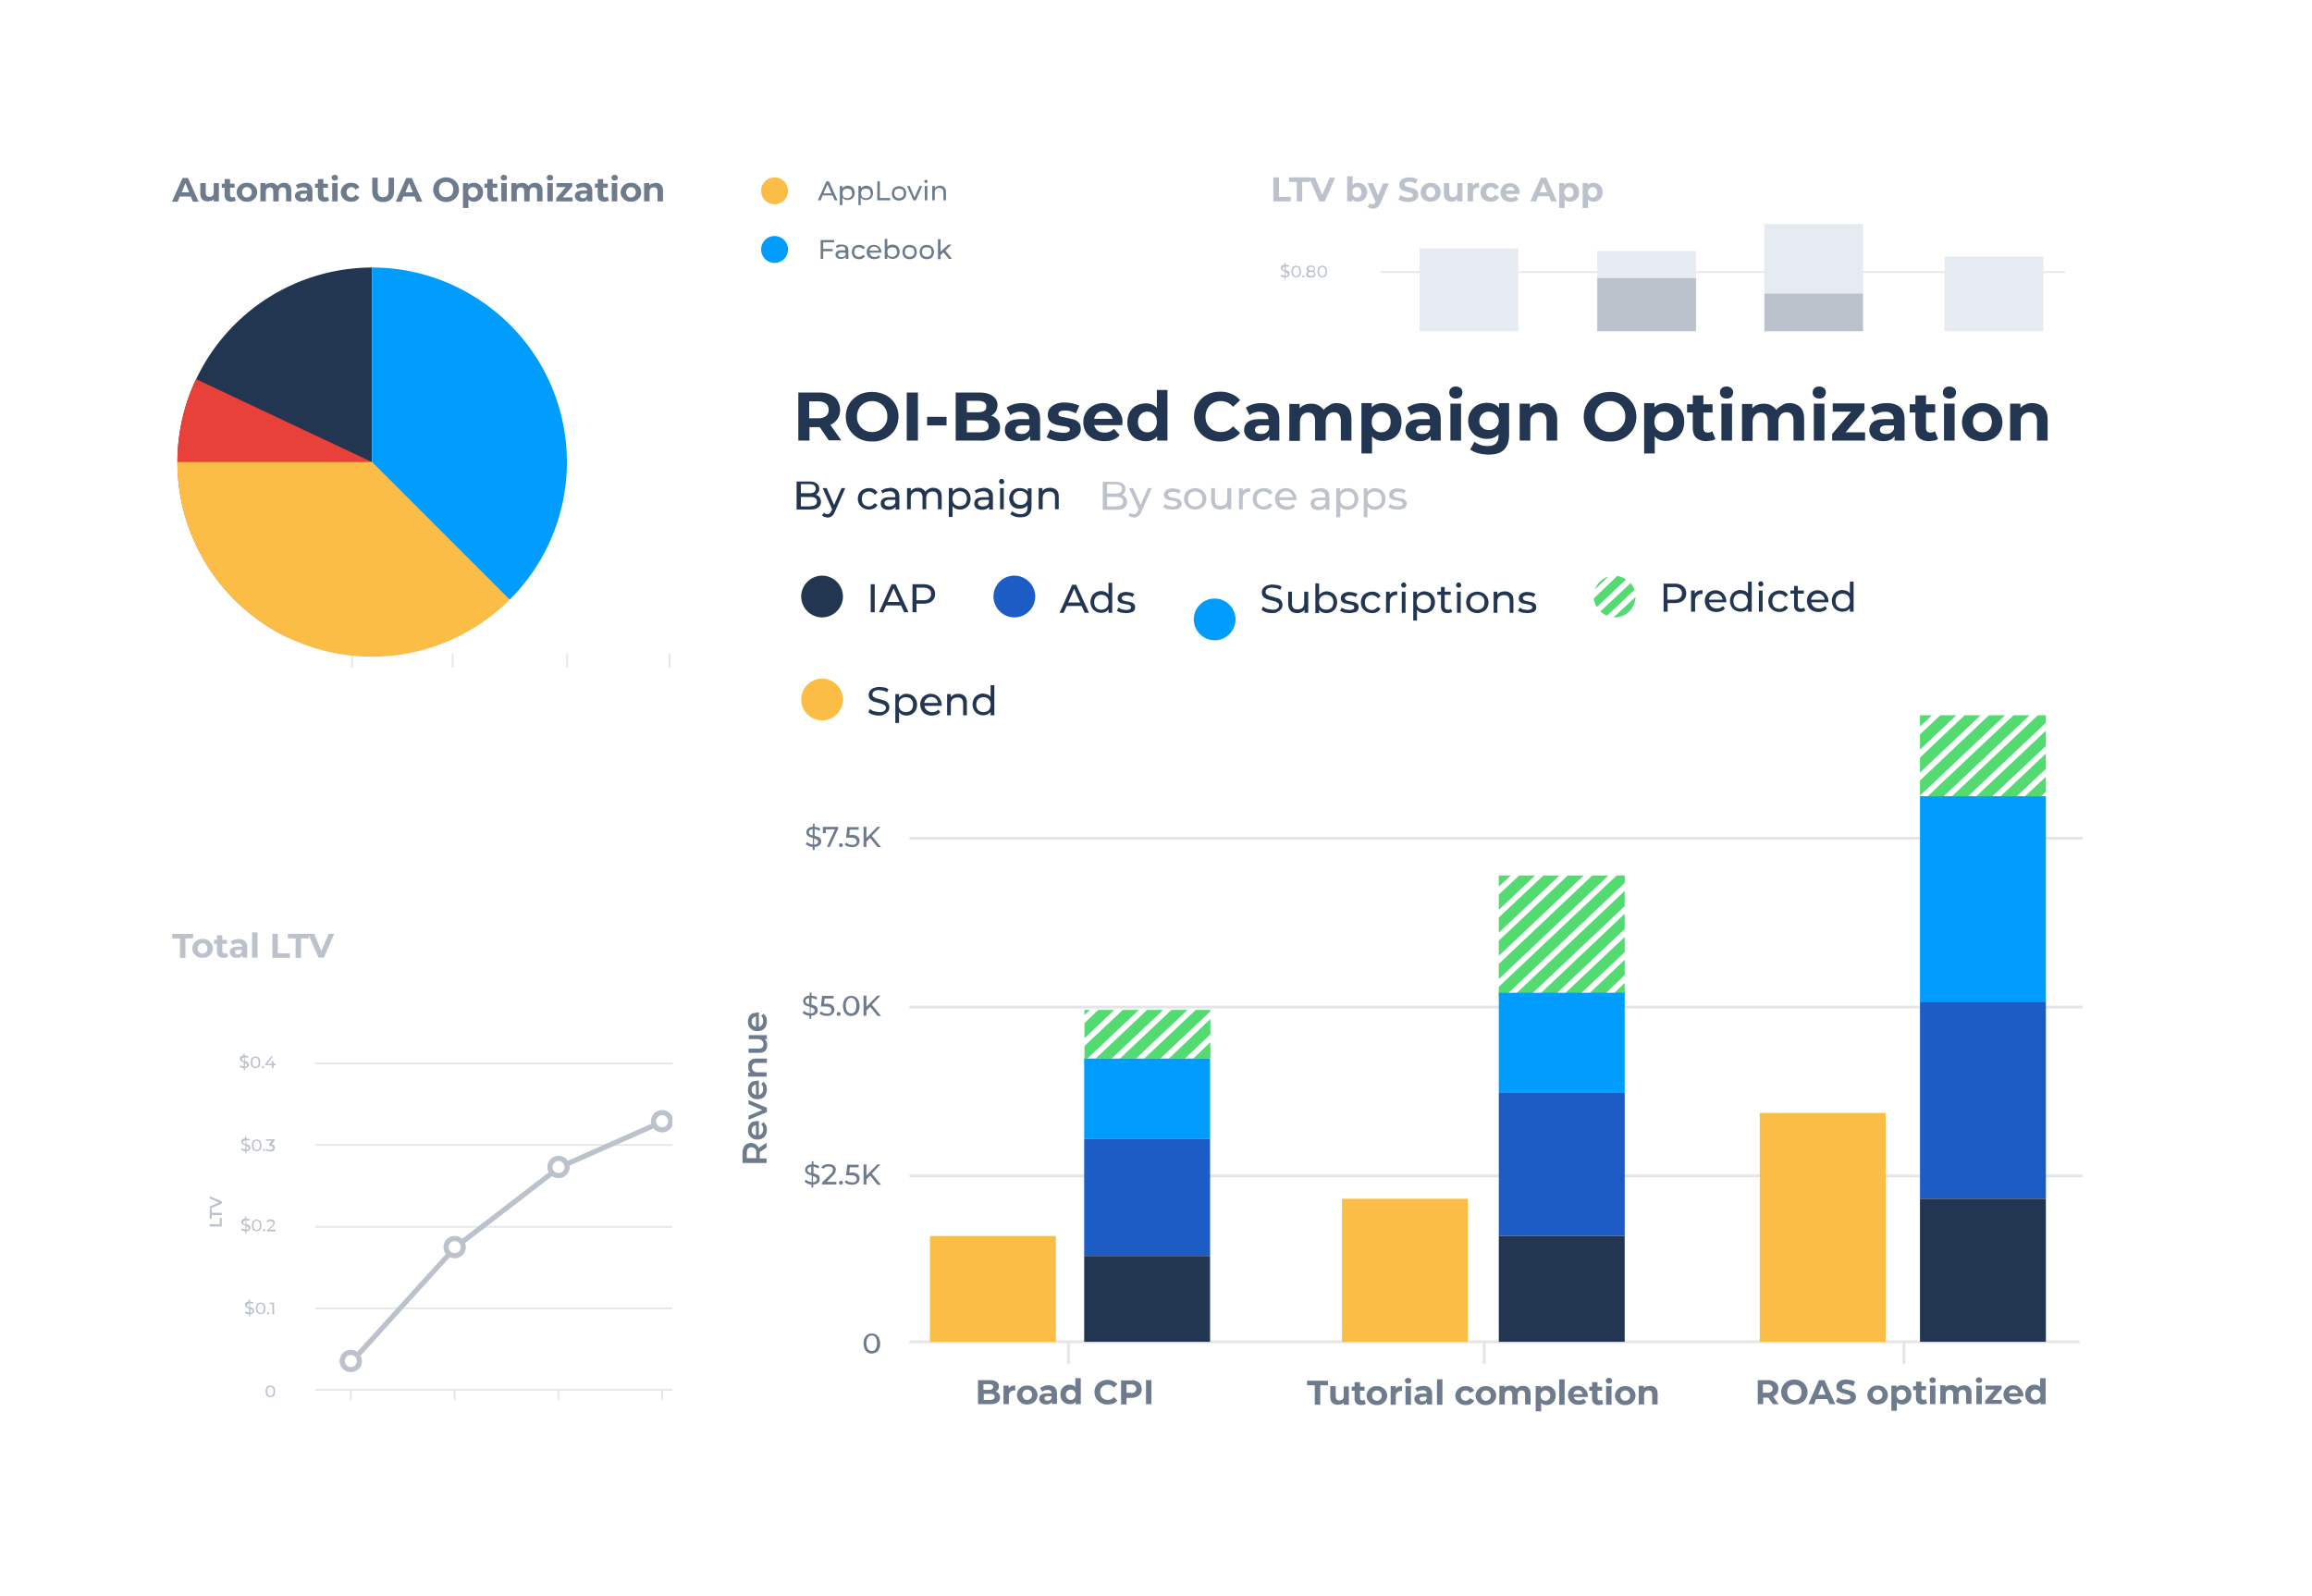 <svg id="roiSvg1" xmlns="http://www.w3.org/2000/svg" viewBox="0 0 808 558" shape-rendering="geometricPrecision" text-rendering="geometricPrecision">
  <style>
    @keyframes roiSvg68_to__to{0%,42.857%,to{transform:translate(0,0)}50%,92.857%{transform:translate(0,38px)}}@keyframes roiSvg78__sz{0%,42.857%,to{width:44px;height:71.8px}50%,92.857%{width:44px;height:60px}}@keyframes roiSvg78_to__to{0%,42.857%,to{transform:translate(0,0)}50%,92.857%{transform:translate(0,32.8px)}}@keyframes roiSvg79__sz{0%,42.857%,to{width:44px;height:68.9px}50%,92.857%{width:44px;height:57px}}@keyframes roiSvg79_to__to{0%,42.857%,to{transform:translate(0,0)}50%,92.857%{transform:translate(0,21px)}}@keyframes roiSvg80__sz{0%,42.857%,to{width:44px;height:50px}50%,92.857%{width:44px;height:41px}}@keyframes roiSvg80_to__to{0%,42.857%,to{transform:translate(-.2px,-9.7px)}50%,92.857%{transform:translate(-.2px,-.7px)}}@keyframes roiSvg81__sz{0%,42.857%,to{width:44px;height:80px}50%,92.857%{width:44px;height:69px}}@keyframes roiSvg81_to__to{0%,42.857%,to{transform:translate(0,0)}50%,92.857%{transform:translate(0,11px)}}@keyframes roiSvg82_to__to{0%,42.857%,to{transform:translate(0px,-.3px)}50%,92.857%{transform:translate(0px,29.7px)}}@keyframes roiSvg94__sz{0%,42.857%,to{width:44px;height:35px}50%,92.857%{width:44px;height:44px}}@keyframes roiSvg94_to__to{0%,42.857%,to{transform:translate(0,-1px)}50%,92.857%{transform:translate(0,-.6px)}}@keyframes roiSvg95__sz{0%,42.857%,to{width:44px;height:50px}50%,92.857%{width:44px;height:44px}}@keyframes roiSvg95_to__to{0%,42.857%,to{transform:translate(0,8px)}50%,92.857%{transform:translate(0,17.4px)}}@keyframes roiSvg96__sz{0%,42.857%,to{width:44px;height:37px}50%,92.857%{width:44px;height:33.6px}}@keyframes roiSvg96_to__to{0%,42.857%,to{transform:translate(0,0)}50%,92.857%{transform:translate(0,3.4px)}}@keyframes roiSvg97__sz{0%,42.857%,to{width:44px;height:50px}50%,92.857%{width:44px;height:43px}}@keyframes roiSvg97_to__to{0%,42.857%,to{transform:translate(0,0)}50%,92.857%{transform:translate(0,7px)}}@keyframes roiSvg98_to__to{0%,42.857%,to{transform:translate(0,0)}50%{transform:translate(0,-65px)}92.857%{transform:translate(0,-63px)}}@keyframes roiSvg107__sz{0%,42.857%,to{width:44px;height:28px}50%{width:44px;height:45px}92.857%{width:44px;height:43px}}@keyframes roiSvg107_to__to{0%,42.857%,to{transform:translate(0,0)}50%{transform:translate(0,-65px)}92.857%{transform:translate(0,-63px)}}@keyframes roiSvg108__sz{0%,42.857%,to{width:44px;height:41px}50%,92.857%{width:44px;height:69px}}@keyframes roiSvg108_to__to{0%,42.857%,to{transform:translate(-144.9px,7px)}50%,92.857%{transform:translate(-144.8px,-41px)}}@keyframes roiSvg109__sz{0%,42.857%,to{width:44px;height:30px}50%,92.857%{width:44px;height:50px}}@keyframes roiSvg109_to__to{0%,42.857%,to{transform:translate(0,0)}50%,92.857%{transform:translate(0,-20px)}}@keyframes roiSvg110__sz{0%,42.857%,to{width:44px;height:37px}50%,92.857%{width:44px;height:69px}}@keyframes roiSvg110_to__to{0%,42.857%,to{transform:translate(0,0)}50%,92.857%{transform:translate(0,-32px)}}@keyframes roiSvg111_to__to{0%,42.857%,to{transform:translate(256.7px,441.7px)}50%,92.857%{transform:translate(306.7px,441.7px)}}@keyframes roiSvg111_c_o{0%,42.857%,to{opacity:0}50%,92.857%{opacity:1}}@keyframes roiSvg112_to__to{0%,42.857%,to{transform:translate(256.7px,441.9px)}50%,92.857%{transform:translate(306.7px,441.9px)}}@keyframes roiSvg112_c_o{0%,42.857%,to{opacity:0}50%,92.857%{opacity:1}}@keyframes roiSvg113_to__to{0%,42.857%,to{transform:translate(256.7px,441.6px)}50%,92.857%{transform:translate(306.7px,441.6px)}}@keyframes roiSvg113_c_o{0%,42.857%,to{opacity:0}50%,92.857%{opacity:1}}@keyframes roiSvg114_to__to{0%,42.857%,to{transform:translate(0,0)}50%,92.857%{transform:translate(50px,0)}}@keyframes roiSvg114_c_o{0%,42.857%,to{opacity:1}50%,92.857%{opacity:0}}@keyframes roiSvg115_to__to{0%,42.857%,to{transform:translate(0,0)}50%,92.857%{transform:translate(50px,0)}}@keyframes roiSvg115_c_o{0%,42.857%,to{opacity:1}50%,92.857%{opacity:0}}@keyframes roiSvg116_to__to{0%,42.857%,to{transform:translate(0,0)}50%,92.857%{transform:translate(50px,0)}}@keyframes roiSvg116_c_o{0%,42.857%,to{opacity:1}50%,92.857%{opacity:0}}@keyframes roiSvg117_c_o{0%,42.857%,to{opacity:1}50%,92.857%{opacity:.25}}@keyframes roiSvg118_c_o{0%,42.857%,to{opacity:.25}50%,92.857%{opacity:1}}#roiSvg68_to{animation:roiSvg68_to__to 7000ms linear infinite normal forwards}#roiSvg78{animation:roiSvg78__sz 7000ms linear infinite normal forwards}#roiSvg78_to{animation:roiSvg78_to__to 7000ms linear infinite normal forwards}#roiSvg79{animation:roiSvg79__sz 7000ms linear infinite normal forwards}#roiSvg79_to{animation:roiSvg79_to__to 7000ms linear infinite normal forwards}#roiSvg80{animation:roiSvg80__sz 7000ms linear infinite normal forwards}#roiSvg80_to{animation:roiSvg80_to__to 7000ms linear infinite normal forwards}#roiSvg81{animation:roiSvg81__sz 7000ms linear infinite normal forwards}#roiSvg81_to{animation:roiSvg81_to__to 7000ms linear infinite normal forwards}#roiSvg82_to{animation:roiSvg82_to__to 7000ms linear infinite normal forwards}#roiSvg94{animation:roiSvg94__sz 7000ms linear infinite normal forwards}#roiSvg94_to{animation:roiSvg94_to__to 7000ms linear infinite normal forwards}#roiSvg95{animation:roiSvg95__sz 7000ms linear infinite normal forwards}#roiSvg95_to{animation:roiSvg95_to__to 7000ms linear infinite normal forwards}#roiSvg96{animation:roiSvg96__sz 7000ms linear infinite normal forwards}#roiSvg96_to{animation:roiSvg96_to__to 7000ms linear infinite normal forwards}#roiSvg97{animation:roiSvg97__sz 7000ms linear infinite normal forwards}#roiSvg97_to{animation:roiSvg97_to__to 7000ms linear infinite normal forwards}#roiSvg98_to{animation:roiSvg98_to__to 7000ms linear infinite normal forwards}#roiSvg107{animation:roiSvg107__sz 7000ms linear infinite normal forwards}#roiSvg107_to{animation:roiSvg107_to__to 7000ms linear infinite normal forwards}#roiSvg108{animation:roiSvg108__sz 7000ms linear infinite normal forwards}#roiSvg108_to{animation:roiSvg108_to__to 7000ms linear infinite normal forwards}#roiSvg109{animation:roiSvg109__sz 7000ms linear infinite normal forwards}#roiSvg109_to{animation:roiSvg109_to__to 7000ms linear infinite normal forwards}#roiSvg110{animation:roiSvg110__sz 7000ms linear infinite normal forwards}#roiSvg110_to{animation:roiSvg110_to__to 7000ms linear infinite normal forwards}#roiSvg111_to{animation:roiSvg111_to__to 7000ms linear infinite normal forwards}#roiSvg111{animation:roiSvg111_c_o 7000ms linear infinite normal forwards}#roiSvg112_to{animation:roiSvg112_to__to 7000ms linear infinite normal forwards}#roiSvg112{animation:roiSvg112_c_o 7000ms linear infinite normal forwards}#roiSvg113_to{animation:roiSvg113_to__to 7000ms linear infinite normal forwards}#roiSvg113{animation:roiSvg113_c_o 7000ms linear infinite normal forwards}#roiSvg114_to{animation:roiSvg114_to__to 7000ms linear infinite normal forwards}#roiSvg114{animation:roiSvg114_c_o 7000ms linear infinite normal forwards}#roiSvg115_to{animation:roiSvg115_to__to 7000ms linear infinite normal forwards}#roiSvg115{animation:roiSvg115_c_o 7000ms linear infinite normal forwards}#roiSvg116_to{animation:roiSvg116_to__to 7000ms linear infinite normal forwards}#roiSvg116{animation:roiSvg116_c_o 7000ms linear infinite normal forwards}#roiSvg117{animation:roiSvg117_c_o 7000ms linear infinite normal forwards}#roiSvg118{animation:roiSvg118_c_o 7000ms linear infinite normal forwards}
  </style>
  <filter xmlns="http://www.w3.org/2000/svg" id="b">
    <feOffset dy="8" in="SourceGraphic" result="offOut"/>
    <feColorMatrix in="offOut" result="matrixOut" values="0.43 0 0 0 0 0 0.48 0 0 0 0 0 0.55 0 0 0 0 0 0.55 0"/>
    <feGaussianBlur in="matrixOut" result="blurOut" stdDeviation="12"/>
    <feBlend in="SourceGraphic" in2="blurOut"/>
  </filter>
  <filter xmlns="http://www.w3.org/2000/svg" id="a">
    <feOffset dy="8" in="SourceGraphic" result="offOut"/>
    <feColorMatrix in="offOut" result="matrixOut" values="0.43 0 0 0 0 0 0.48 0 0 0 0 0 0.55 0 0 0 0 0 0.3 0"/>
    <feGaussianBlur in="matrixOut" result="blurOut" stdDeviation="5"/>
    <feBlend in="SourceGraphic" in2="blurOut"/>
  </filter>
  <g transform="translate(35, 40)">
  <rect id="roiSvg2" width="353.4" height="217.4" rx="0" ry="0" transform="translate(0 260)" fill="#FFF" stroke="none" stroke-width="1"/>
  <path id="roiSvg3" d="M75.1 331.7h242.5" fill="none" stroke="#E6E6E6" stroke-width=".6"/>
  <path id="roiSvg4" d="M75.1 388.8h242.5" fill="none" stroke="#E6E6E6" stroke-width=".6"/>
  <path id="roiSvg5" d="M75.1 417.3h242.5" fill="none" stroke="#E6E6E6" stroke-width=".6"/>
  <path id="roiSvg6" d="M75.1 360.2h242.5" fill="none" stroke="#E6E6E6" stroke-width=".6"/>
  <path id="roiSvg7" d="M75.1 445.8H317" fill="none" stroke="#E6E6E6" stroke-width=".6"/>
  <path id="roiSvg8" d="M87.6 436.3l36.6-40.4 36.3-27.9 36.3-16.1 36.3-8" fill="none" stroke="#BCC2CC" stroke-width="1.8"/>
  <path id="roiSvg9" d="M27.9 288h-2.7v-1.6h7.3v1.6h-2.7v6.8h-1.9V288zm7.9 6.8c-.7 0-1.3-.1-1.8-.4-.5-.3-.9-.7-1.3-1.2s-.5-1.1-.5-1.7a3.4 3.4 0 013.6-3.3c.7 0 1.3.1 1.8.4.5.3.9.7 1.3 1.2.3.5.5 1.1.5 1.7a3.4 3.4 0 01-3.6 3.3zm0-1.5c.5 0 .9-.2 1.2-.5.3-.3.5-.8.5-1.3s-.2-1-.5-1.3c-.3-.3-.7-.5-1.2-.5s-.9.2-1.2.5c-.3.3-.5.7-.5 1.3 0 .6.2 1 .5 1.3.3.3.7.5 1.2.5zm8.9 1.1l-.7.3-.8.1c-.8 0-1.4-.2-1.8-.6-.4-.4-.6-1-.6-1.7v-2.6h-1v-1.4h1v-1.6h1.9v1.6h1.6v1.4h-1.6v2.6l.2.6.6.2.8-.2.4 1.3zm3.6-6.2c1 0 1.8.2 2.3.7.5.5.8 1.2.8 2.1v3.7h-1.7v-.8c-.3.6-1 .9-2 .9-.5 0-.9-.1-1.3-.3-.4-.2-.6-.4-.8-.7-.2-.3-.3-.6-.3-1 0-.6.2-1.1.7-1.4.5-.3 1.1-.5 2.1-.5h1.5c0-.4-.1-.7-.4-.9-.2-.2-.6-.3-1.1-.3l-1 .2a2 2 0 00-.8.4l-.7-1.3 1.3-.6 1.4-.2zm-.1 5.4l.8-.2.5-.7v-.7h-1.3c-.8 0-1.1.3-1.1.8l.3.6.8.2zm4.9-7.7H55v8.8h-1.9v-8.8zm7.1.5h1.9v6.8h4.2v1.6h-6.1v-8.4zm8.1 1.6h-2.7v-1.6h7.3v1.6h-2.7v6.8h-1.9V288zm13.5-1.6l-3.6 8.3h-1.9l-3.6-8.3h2.1l2.5 6 2.6-6h1.9z" fill="#BCC2CC" stroke="none" stroke-width="1"/>
  <path id="roiSvg10" d="M38.3 388.7v-.8h3.5v-2.2h.7v3h-4.2zm.7-4.1v1.4h-.7v-3.5h.7v1.4h3.5v.8H39zm-.7-6.5l4.2 1.8v.8l-4.2 1.8v-.8l3.2-1.4-3.2-1.4v-.8z" fill="#BCC2CC" stroke="none" stroke-width="1"/>
  <path id="roiSvg11" d="M87.6 445.8v3.6" fill="none" stroke="#E6E6E6" stroke-width=".6"/>
  <path id="roiSvg12" d="M160.1 445.8v3.6" fill="none" stroke="#E6E6E6" stroke-width=".6"/>
  <path id="roiSvg13" d="M123.9 445.8v3.6" fill="none" stroke="#E6E6E6" stroke-width=".6"/>
  <path id="roiSvg14" d="M196.4 445.8v3.6" fill="none" stroke="#E6E6E6" stroke-width=".6"/>
  <path id="roiSvg15" d="M52 332.2c0 .3-.1.6-.4.8-.2.2-.6.3-1 .4v.7h-.4v-.7l-.8-.2c-.3-.1-.5-.2-.6-.4l.2-.5.5.3.7.1v-1.4l-.7-.2-.5-.4-.2-.6c0-.3.1-.6.3-.8.2-.2.6-.3 1-.4v-.7h.4v.7l.7.1.6.3-.2.5a2 2 0 00-1-.3v1.4l.7.2.5.3.2.8zm-2.5-1.9l.2.4.6.2v-1.3l-.6.2-.2.5zm1.1 2.6l.6-.2.2-.4-.2-.4-.6-.3v1.3zm3.7.5l-.9-.3c-.3-.2-.5-.4-.6-.7l-.2-1.1.2-1.1c.1-.3.3-.6.6-.7l.9-.3.9.3c.3.2.5.4.6.7l.2 1.1-.2 1.1c-.1.3-.3.6-.6.7l-.9.3zm0-.5c.3 0 .6-.1.8-.4.2-.3.3-.7.3-1.2s-.1-.9-.3-1.2a1 1 0 00-.8-.4 1 1 0 00-.8.4c-.2.3-.3.7-.3 1.2s.1.9.3 1.2c.2.3.4.4.8.4zm2.6.5l-.3-.1-.1-.3.1-.3.3-.1.3.1.1.3-.1.3-.3.1zm4.5-1.1h-.8v1H60v-1h-2.3v-.4l2.1-2.7h.6l-2 2.6H60v-.9h.6v.9h.8v.5zm-8.9 28.9c0 .3-.1.6-.4.8-.2.2-.6.3-1 .4v.7h-.4v-.7l-.8-.2c-.3-.1-.5-.2-.6-.4l.2-.5.5.3.7.1v-1.4l-.7-.2-.5-.4-.2-.6c0-.3.1-.6.3-.8.2-.2.6-.3 1-.4v-.7h.4v.7l.7.1.6.3-.2.5a2 2 0 00-1-.3v1.4l.7.2.5.3.2.8zm-2.5-1.9l.2.4.6.2v-1.3l-.6.2c-.2.2-.2.4-.2.5zm1.1 2.6l.6-.2.2-.4-.2-.4-.6-.3v1.3zm3.6.5l-.9-.3c-.3-.2-.5-.4-.6-.7l-.2-1.1.2-1.1c.1-.3.3-.6.6-.7l.9-.3.9.3c.3.2.5.4.6.7l.2 1.1-.2 1.1c-.1.3-.3.6-.6.7-.3.2-.5.3-.9.3zm0-.5c.3 0 .6-.1.8-.4.2-.3.3-.7.3-1.2s-.1-.9-.3-1.2a1 1 0 00-.8-.4 1 1 0 00-.8.4c-.2.3-.3.7-.3 1.2s.1.9.3 1.2c.2.3.5.4.8.4zm2.6.5l-.3-.1-.1-.3.1-.3.3-.1.3.1.1.3-.1.3-.3.1zm2.6-2.4c.4 0 .7.2.9.4.2.2.3.5.3.8l-.2.6-.5.5a2 2 0 01-.9.2l-.9-.1-.7-.4.3-.5.5.3.7.1.7-.2c.2-.1.3-.3.3-.5s-.1-.4-.3-.5l-.8-.2H59v-.5l1-1.3h-2v-.5h3v.4l-1.1 1.4zm-7.4 29.2c0 .3-.1.6-.4.8-.2.2-.6.3-1 .4v.7h-.4v-.7l-.8-.2c-.3-.1-.5-.2-.6-.4l.2-.5.5.3.7.1v-1.4l-.7-.2-.5-.4-.2-.6c0-.3.1-.6.3-.8.2-.2.6-.3 1-.4v-.7h.4v.7l.7.1.6.3-.2.5a2 2 0 00-1-.3v1.4l.7.2.5.3.2.8zm-2.5-1.9l.2.4.6.2v-1.3l-.6.2c-.2.2-.2.4-.2.5zm1.1 2.6l.6-.2.2-.4-.2-.4-.6-.3v1.3zm3.6.5l-.9-.3c-.3-.2-.5-.4-.6-.7l-.2-1.1.2-1.1c.1-.3.3-.6.6-.7l.9-.3.9.3c.3.2.5.4.6.7l.2 1.1-.2 1.1c-.1.3-.3.6-.6.7l-.9.3zm0-.5c.3 0 .6-.1.8-.4.2-.3.3-.7.3-1.2s-.1-.9-.3-1.2a1 1 0 00-.8-.4 1 1 0 00-.8.4c-.2.3-.3.7-.3 1.2s.1.9.3 1.2c.2.3.5.4.8.4zm2.6.5l-.3-.1-.1-.3.1-.3.3-.1.3.1.1.3-.1.3-.3.1zm4-.5v.5h-3v-.4l1.7-1.6.4-.5.1-.4-.2-.5-.7-.2c-.5 0-.8.2-1.1.5l-.4-.4.6-.5.9-.2c.4 0 .8.1 1 .3.3.2.4.5.4.8l-.1.6-.5.7-1.3 1.2h2.2zm-7.5 28.3c0 .3-.1.6-.4.8-.2.2-.6.3-1 .4v.7H52v-.7l-.8-.2c-.3-.1-.5-.2-.6-.4l.2-.5.5.3.7.1v-1.4l-.7-.2-.5-.4-.2-.6c0-.3.1-.6.3-.8.2-.2.6-.3 1-.4v-.7h.4v.7l.7.1.6.3-.2.5a2 2 0 00-1-.3v1.4l.7.2.5.3.2.8zm-2.5-1.9l.2.4.6.2v-1.3l-.6.2-.2.5zm1.2 2.6l.6-.2.2-.4-.2-.4-.6-.3v1.3zm3.6.5l-.9-.3c-.3-.2-.5-.4-.6-.7l-.2-1.1.2-1.1c.1-.3.3-.6.6-.7l.9-.3.9.3c.3.2.5.4.6.7l.2 1.1-.2 1.1c-.1.3-.3.6-.6.7l-.9.3zm0-.5c.3 0 .6-.1.8-.4.2-.3.3-.7.3-1.2s-.1-.9-.3-1.2a1 1 0 00-.8-.4 1 1 0 00-.8.4c-.2.3-.3.7-.3 1.2s.1.9.3 1.2c.2.3.4.4.8.4zm2.6.5l-.3-.1-.1-.3.1-.3.3-.1.3.1.1.3-.1.3-.3.1zm2.1-4.2v4.2h-.6v-3.6h-.9v-.5h1.5zm-1.3 33.2l-.9-.3c-.3-.2-.5-.4-.6-.7l-.2-1.1.2-1.1c.1-.3.3-.6.6-.7l.9-.3.9.3c.3.2.5.4.6.7l.2 1.1-.2 1.1c-.1.3-.3.6-.6.7l-.9.3zm0-.5c.3 0 .6-.1.8-.4.2-.3.3-.7.3-1.2s-.1-.9-.3-1.2a1 1 0 00-.8-.4 1 1 0 00-.8.4c-.2.3-.3.7-.3 1.2s.1.9.3 1.2c.2.3.4.4.8.4z" fill="#BCC2CC" stroke="none" stroke-width="1"/>
  <path id="roiSvg16" d="M84.6 435.7a3 3 0 013-3 3 3 0 013 3 3 3 0 01-3 3 3 3 0 01-3-3z" clip-rule="evenodd" fill="#FFF" fill-rule="evenodd" stroke="#BCC2CC" stroke-width="1.8"/>
  <path id="roiSvg17" d="M120.9 395.9a3 3 0 013-3 3 3 0 013 3 3 3 0 01-3 3 3 3 0 01-3-3z" clip-rule="evenodd" fill="#FFF" fill-rule="evenodd" stroke="#BCC2CC" stroke-width="1.8"/>
  <path id="roiSvg18" d="M157.2 367.9a3 3 0 013-3 3 3 0 013 3 3 3 0 01-3 3 3 3 0 01-3-3z" clip-rule="evenodd" fill="#FFF" fill-rule="evenodd" stroke="#BCC2CC" stroke-width="1.8"/>
  <path id="roiSvg19" d="M193.4 351.9a3 3 0 013-3 3 3 0 013 3 3 3 0 01-3 3 3 3 0 01-3-3z" clip-rule="evenodd" fill="#FFF" fill-rule="evenodd" stroke="#BCC2CC" stroke-width="1.8"/>
  <rect filter="url(#a)" id="roiSvg20" width="354.2" height="217.4" rx="0" ry="0" fill="#FFF" stroke="none" stroke-width="1"/>
  <path id="roiSvg21" d="M88 188.5v4.8" fill="none" stroke="#E6E6E6" stroke-width=".6"/>
  <path id="roiSvg22" d="M163.2 188.5v4.8" fill="none" stroke="#E6E6E6" stroke-width=".6"/>
  <path id="roiSvg23" d="M123.2 188.5v4.8" fill="none" stroke="#E6E6E6" stroke-width=".6"/>
  <path id="roiSvg24" d="M199 188.5v4.8" fill="none" stroke="#E6E6E6" stroke-width=".6"/>
  <path id="roiSvg25" d="M31.7 28.7h-3.9l-.7 1.8h-2l3.7-8.3h1.9l3.7 8.3h-2l-.7-1.8zm-.6-1.5L29.8 24l-1.3 3.2h2.6zM41.5 24v6.4h-1.8v-.8c-.2.3-.5.5-.9.6l-1.1.2c-.8 0-1.5-.2-2-.7-.5-.5-.7-1.2-.7-2.2V24h1.9v3.3c0 1 .4 1.5 1.3 1.5.4 0 .8-.1 1.1-.4.3-.3.4-.7.4-1.3V24h1.8zm5.9 6.1l-.7.3-.8.1c-.8 0-1.4-.2-1.8-.6-.4-.4-.6-1-.6-1.7v-2.6h-1v-1.4h1v-1.6h1.9v1.6H47v1.4h-1.6v2.6l.2.6.6.2.8-.2.4 1.3zm3.9.4c-.7 0-1.3-.1-1.8-.4-.5-.3-.9-.7-1.3-1.2-.3-.5-.5-1.1-.5-1.7a3.4 3.4 0 013.6-3.3c.7 0 1.3.1 1.8.4.5.3.9.7 1.3 1.2.3.5.5 1.1.5 1.7a3.4 3.4 0 01-3.6 3.3zm0-1.5c.5 0 .9-.2 1.2-.5.3-.3.5-.8.5-1.3s-.2-1-.5-1.3c-.3-.3-.7-.5-1.2-.5s-.9.2-1.2.5c-.3.3-.5.7-.5 1.3 0 .5.2 1 .5 1.3.3.4.7.5 1.2.5zm12.9-5.1c.8 0 1.4.2 1.9.7.5.5.7 1.2.7 2.1v3.7H65V27c0-.5-.1-.9-.3-1.1-.2-.3-.5-.4-.9-.4s-.8.1-1 .4c-.3.3-.4.7-.4 1.3v3.2h-1.9V27c0-1-.4-1.5-1.2-1.5-.4 0-.8.1-1 .4-.3.3-.4.7-.4 1.3v3.2H56V24h1.8v.7c.2-.3.5-.5.9-.6l1.1-.2c.5 0 .9.1 1.2.3.4.2.7.4.9.8l1-.8a3 3 0 011.3-.3zm6.9 0c1 0 1.8.2 2.3.7.5.5.8 1.2.8 2.1v3.7h-1.7v-.8c-.3.6-1 .9-2 .9-.5 0-.9-.1-1.3-.3-.4-.2-.6-.4-.8-.7-.2-.3-.3-.6-.3-1 0-.6.2-1.1.7-1.4.5-.3 1.1-.5 2.1-.5h1.5c0-.4-.1-.7-.4-.9-.2-.2-.6-.3-1.1-.3l-1 .2a2 2 0 00-.8.4l-.7-1.3 1.3-.6 1.4-.2zm-.1 5.4l.8-.2.5-.7v-.7H71c-.8 0-1.1.3-1.1.8l.3.6.8.2zm9 .8l-.7.3-.8.1c-.8 0-1.4-.2-1.8-.6-.4-.4-.6-1-.6-1.7v-2.6h-1v-1.4h1v-1.6H78v1.6h1.6v1.4H78v2.6l.2.6.6.2.8-.2.4 1.3zm1.1-6.1H83v6.4h-1.9V24zm.9-.9c-.3 0-.6-.1-.8-.3a1 1 0 01-.3-.7c0-.3.1-.5.3-.7.2-.2.5-.3.8-.3.3 0 .6.1.8.3.2.2.3.4.3.7 0 .3-.1.6-.3.8l-.8.2zm5.7 7.4a3.4 3.4 0 01-3.6-3.3 3.4 3.4 0 013.6-3.3c.7 0 1.3.1 1.8.4.5.3.9.7 1.1 1.2l-1.4.8c-.3-.6-.8-.9-1.4-.9-.5 0-.9.2-1.2.5-.3.3-.5.8-.5 1.3s.2 1 .5 1.3c.3.3.7.5 1.2.5.6 0 1.1-.3 1.4-.9l1.4.8c-.2.5-.6.9-1.1 1.2-.5.3-1.1.4-1.8.4zm11.2.1c-1.2 0-2.1-.3-2.8-1-.7-.7-1-1.6-1-2.8v-4.7H97v4.6c0 1.5.6 2.2 1.9 2.2a2 2 0 001.4-.5c.3-.4.5-.9.5-1.7v-4.6h1.9v4.7c0 1.2-.3 2.2-1 2.8-.7.7-1.6 1-2.8 1zm11-1.9H106l-.7 1.8h-2l3.7-8.3h1.9l3.7 8.3h-2l-.7-1.8zm-.6-1.5L108 24l-1.3 3.2h2.6zm11.6 3.4a4.6 4.6 0 01-3.9-2.1c-.4-.7-.6-1.4-.6-2.2 0-.8.2-1.6.6-2.2.4-.7.9-1.2 1.6-1.5a4.6 4.6 0 014.6 0c.7.4 1.2.9 1.6 1.5.4.7.6 1.4.6 2.2a4 4 0 01-.6 2.2c-.4.7-.9 1.2-1.6 1.5-.6.4-1.4.6-2.3.6zm0-1.7c.5 0 .9-.1 1.3-.3.4-.2.7-.5.9-1 .2-.4.3-.9.3-1.4 0-.5-.1-1-.3-1.4a2 2 0 00-.9-.9c-.4-.2-.8-.3-1.3-.3s-.9.1-1.3.3a2 2 0 00-.9.9c-.2.4-.3.9-.3 1.4 0 .5.1 1 .3 1.4.2.4.5.7.9 1 .4.2.8.3 1.3.3zm9.7-5a3 3 0 011.6.4c.5.3.9.7 1.2 1.2.3.5.4 1.1.4 1.7 0 .6-.1 1.2-.4 1.7-.3.5-.7.9-1.2 1.2a3 3 0 01-1.6.4c-.8 0-1.5-.3-1.9-.8v3h-1.9V24h1.8v.7c.4-.5 1.1-.8 2-.8zm-.3 5.1c.5 0 .9-.2 1.2-.5.3-.3.5-.8.5-1.3s-.2-1-.5-1.3c-.3-.3-.7-.5-1.2-.5s-.9.2-1.2.5c-.3.3-.5.7-.5 1.3 0 .5.2 1 .5 1.3.3.4.7.5 1.2.5zm8.9 1.1l-.7.3-.8.1c-.8 0-1.4-.2-1.8-.6-.4-.4-.6-1-.6-1.7v-2.6h-1v-1.4h1v-1.6h1.9v1.6h1.6v1.4h-1.6v2.6l.2.6.6.2.8-.2.4 1.3zm1-6.1h1.9v6.4h-1.9V24zm.9-.9c-.3 0-.6-.1-.8-.3a1 1 0 01-.3-.7c0-.3.1-.5.3-.7.2-.2.5-.3.8-.3.3 0 .6.1.8.3.2.2.3.4.3.7 0 .3-.1.6-.3.8l-.8.2zm10.9.8c.8 0 1.4.2 1.9.7.5.5.7 1.2.7 2.1v3.7h-1.9V27c0-.5-.1-.9-.3-1.1-.2-.3-.5-.4-.9-.4s-.8.1-1 .4c-.3.3-.4.7-.4 1.3v3.2h-1.9V27c0-1-.4-1.5-1.2-1.5-.4 0-.8.1-1 .4-.3.3-.4.7-.4 1.3v3.2h-1.9V24h1.8v.7c.2-.3.5-.5.9-.6l1.1-.2c.5 0 .9.1 1.2.3.4.2.7.4.9.8l1-.8c.5-.2.9-.3 1.4-.3zm4.3.1h1.9v6.4h-1.9V24zm.9-.9c-.3 0-.6-.1-.8-.3a1 1 0 01-.3-.7c0-.3.1-.5.3-.7.2-.2.5-.3.8-.3.3 0 .6.1.8.3.2.2.3.4.3.7 0 .3-.1.6-.3.8l-.8.2zm7.9 5.9v1.4h-5.7v-1.1l3.3-3.9h-3.2V24h5.5v1.1l-3.3 3.9h3.4zm3.8-5.1c1 0 1.8.2 2.3.7.5.5.8 1.2.8 2.1v3.7h-1.7v-.8c-.3.6-1 .9-2 .9-.5 0-.9-.1-1.3-.3-.4-.2-.6-.4-.8-.7-.2-.3-.3-.6-.3-1 0-.6.2-1.1.7-1.4.5-.3 1.1-.5 2.1-.5h1.5c0-.4-.1-.7-.4-.9-.2-.2-.6-.3-1.1-.3l-1 .2-.8.4-.7-1.3 1.3-.6 1.4-.2zm-.1 5.4l.8-.2.5-.7v-.7h-1.3c-.8 0-1.1.3-1.1.8l.3.6.8.2zm9 .8l-.7.3-.8.1c-.8 0-1.4-.2-1.8-.6-.4-.4-.6-1-.6-1.7v-2.6h-1v-1.4h1v-1.6h1.9v1.6h1.6v1.4h-1.6v2.6l.2.6.6.2.8-.2.4 1.3zm1-6.1h1.9v6.4h-1.9V24zm1-.9c-.3 0-.6-.1-.8-.3a1 1 0 01-.3-.7c0-.3.1-.5.3-.7.2-.2.5-.3.8-.3.3 0 .6.1.8.3.2.2.3.4.3.7 0 .3-.1.6-.3.8l-.8.2zm5.7 7.4c-.7 0-1.3-.1-1.8-.4-.5-.3-.9-.7-1.3-1.2-.3-.5-.5-1.1-.5-1.7a3.4 3.4 0 013.6-3.3c.7 0 1.3.1 1.8.4.5.3.9.7 1.3 1.2.3.5.5 1.1.5 1.7a3.4 3.4 0 01-3.6 3.3zm0-1.5c.5 0 .9-.2 1.2-.5.3-.3.5-.8.5-1.3s-.2-1-.5-1.3c-.3-.3-.7-.5-1.2-.5s-.9.2-1.2.5c-.3.3-.5.7-.5 1.3 0 .5.2 1 .5 1.3.3.4.7.5 1.2.5zm8.6-5.1c.8 0 1.4.2 1.9.7.5.5.7 1.2.7 2.1v3.7h-1.9V27c0-.5-.1-.9-.3-1.1-.2-.3-.5-.4-1-.4s-.8.1-1.1.4c-.3.3-.4.7-.4 1.3v3.2h-1.9V24h1.8v.8c.2-.3.6-.5.9-.6l1.3-.3z" fill="#6E7B8D" stroke="none" stroke-width="1"/>
  <path id="roiSvg26" d="M95 53.5a68.2 68.2 0 00-68 68h68v-68z" fill="#223551" stroke="none" stroke-width="1"/>
  <path id="roiSvg27" d="M33.5 92.5A68 68 0 0066 183l29-61.5-61.5-29z" fill="#E74139" stroke="none" stroke-width="1"/>
  <path id="roiSvg28" d="M27 121.5a68 68 0 00116.1 48.1L95 121.5H27z" fill="#FBBD45" stroke="none" stroke-width="1"/>
  <path id="roiSvg29" d="M143.1 169.6A67.8 67.8 0 00132.8 65 67.8 67.8 0 0095 53.5v68l48.1 48.1z" fill="#009DFF" stroke="none" stroke-width="1"/>
  <path id="roiSvg30" d="M252.7 44.7V47h3.3v.8h-3.3v2.7h-.9v-6.6h4.7v.8h-3.8zm6.6.8c.7 0 1.2.2 1.6.5.4.3.6.8.6 1.5v3h-.9v-.7l-.7.5a3 3 0 01-1 .2c-.6 0-1-.1-1.4-.4-.3-.3-.5-.6-.5-1.1 0-.5.2-.8.5-1.1.3-.3.8-.4 1.5-.4h1.4v-.2c0-.4-.1-.7-.3-.9-.2-.2-.6-.3-1-.3l-.9.2-.7.4-.4-.7.9-.5h1.3zm-.2 4.4l.9-.2c.3-.2.4-.4.5-.7v-.7h-1.4c-.8 0-1.2.3-1.2.8 0 .3.1.5.3.6l.9.2zm6.2.7c-.5 0-1-.1-1.4-.3a2 2 0 01-.9-.9c-.2-.4-.3-.8-.3-1.3s.1-.9.3-1.3c.2-.4.5-.7.9-.9.4-.2.9-.3 1.4-.3.5 0 .9.1 1.2.3.4.2.6.4.8.8l-.7.4-.6-.5-.8-.2-.9.2c-.3.1-.5.4-.6.6l-.2.9.2.9.6.6.9.2.8-.2.6-.5.7.4a3 3 0 01-.8.8c-.3.2-.7.3-1.2.3zM273 48v.3h-4.1c.1.4.3.8.6 1.1.3.3.7.4 1.2.4.6 0 1.1-.2 1.4-.6l.5.6c-.2.3-.5.5-.9.6l-1.1.2c-.5 0-1-.1-1.4-.3-.4-.2-.7-.5-1-.9-.2-.4-.3-.8-.3-1.3s.1-.9.3-1.3c.2-.4.5-.7.9-.9.4-.2.8-.3 1.3-.3s.9.1 1.3.3c.4.2.7.5.9.9.3.3.4.7.4 1.2zm-2.5-1.8c-.4 0-.8.1-1.1.4-.3.3-.5.6-.5 1h3.2c-.1-.4-.2-.8-.5-1-.3-.2-.7-.4-1.1-.4zm6.4-.7c.5 0 .9.1 1.3.3.4.2.7.5.9.9.2.4.3.8.3 1.3s-.1 1-.3 1.3a2 2 0 01-.9.9c-.4.2-.8.3-1.3.3l-1-.2-.8-.6v.8h-.9v-7h.9v2.8c.2-.3.5-.5.8-.6.3-.2.7-.2 1-.2zm-.1 4.3l.9-.2.6-.6c.2-.3.2-.6.2-.9l-.2-.9a.9.9 0 00-.6-.6l-.9-.2-.9.2c-.3.1-.5.4-.6.6a3 3 0 00-.2.9l.2.9c.1.3.3.5.6.6l.9.2zm6.1.8c-.5 0-.9-.1-1.3-.3a2 2 0 01-.9-.9c-.2-.4-.3-.8-.3-1.3s.1-.9.3-1.3c.2-.4.5-.7.9-.9.4-.2.8-.3 1.3-.3s.9.1 1.3.3c.4.2.7.5.9.9.2.4.3.8.3 1.3s-.1.9-.3 1.3a2 2 0 01-.9.9c-.4.2-.8.3-1.3.3zm0-.8l.9-.2.6-.6.2-.9-.2-.9a.9.9 0 00-.6-.6l-.9-.2a3 3 0 00-.9.2c-.3.1-.5.4-.6.6l-.2.9.2.9.6.6.9.2zm6 .8c-.5 0-.9-.1-1.3-.3a2 2 0 01-.9-.9c-.2-.4-.3-.8-.3-1.3s.1-.9.3-1.3c.2-.4.5-.7.9-.9.4-.2.8-.3 1.3-.3s.9.1 1.3.3c.4.2.7.5.9.9.2.4.3.8.3 1.3s-.1.9-.3 1.3a2 2 0 01-.9.9c-.4.2-.8.3-1.3.3zm0-.8l.9-.2.6-.6.2-.9-.2-.9a.9.9 0 00-.6-.6l-.9-.2-.9.2c-.3.1-.5.4-.6.6l-.2.9.2.9.6.6.9.2zm5.8-1.6l-1 1v1.4h-.9v-7h.9V48l2.7-2.5h1.1l-2.1 2.1 2.3 2.9h-1.1l-1.9-2.3z" fill="#6E7B8D" stroke="none" stroke-width="1"/>
  <path id="roiSvg31" d="M235.7 42.5a4.7 4.7 0 110 9.4 4.7 4.7 0 110-9.4z" fill="#009DFF" stroke="none" stroke-width="1"/>
  <path id="roiSvg32" d="M256 28.3h-3.5l-.7 1.7h-1l3-6.6h.9l3 6.6h-1l-.7-1.7zm-.4-.7l-1.4-3.2-1.4 3.2h2.8zm5.6-2.7c.5 0 .9.1 1.3.3.4.2.7.5.9.9.2.4.3.8.3 1.3s-.1 1-.3 1.3a2 2 0 01-.9.9 2.8 2.8 0 01-2.3.1l-.8-.6v2.6h-.9V25h.9v.8c.2-.3.5-.5.8-.6.3-.2.6-.3 1-.3zm-.1 4.4l.9-.2.6-.6c.2-.3.2-.6.2-.9l-.2-.9a.9.9 0 00-.6-.6l-.9-.2-.9.2c-.3.1-.5.4-.6.6l-.2.9.2.9c.1.3.3.5.6.6l.9.2zm6.5-4.4c.5 0 .9.1 1.3.3.4.2.7.5.9.9.2.4.3.8.3 1.3s-.1 1-.3 1.3a2 2 0 01-.9.9 2.8 2.8 0 01-2.3.1l-.8-.6v2.6h-.8V25h.9v.8c.2-.3.5-.5.8-.6.2-.2.6-.3.9-.3zm0 4.4l.9-.2.6-.6c.2-.3.2-.6.2-.9l-.2-.9a.9.9 0 00-.6-.6l-.9-.2-.9.2c-.3.1-.5.4-.6.6l-.2.9.2.9c.1.3.3.5.6.6l.9.2zm4-5.9h.9v5.8h3.6v.8h-4.5v-6.6zm7.6 6.7c-.5 0-.9-.1-1.3-.3a2 2 0 01-.9-.9c-.2-.4-.3-.8-.3-1.3s.1-.9.3-1.3c.2-.4.5-.7.9-.9.4-.2.8-.3 1.3-.3s.9.1 1.3.3c.4.2.7.5.9.9.2.4.3.8.3 1.3s-.1.9-.3 1.3a2 2 0 01-.9.9c-.4.1-.8.3-1.3.3zm0-.8l.9-.2.6-.6.2-.9-.2-.9a.9.9 0 00-.6-.6l-.9-.2-.9.2c-.3.1-.5.4-.6.6l-.2.9.2.9.6.6.9.2zm8.1-4.3l-2.2 5h-.9l-2.2-5h.9l1.7 4 1.8-4h.9zm.9 0h.9v5h-.9v-5zm.4-1l-.4-.2a.8.8 0 01-.2-.4l.2-.4.4-.2.4.2.2.4-.2.4c-.1.2-.2.2-.4.2zm4.9.9a2 2 0 011.5.6c.4.4.6.9.6 1.6V30h-.9v-2.8c0-.5-.1-.9-.4-1.1-.2-.2-.6-.4-1-.4-.5 0-.9.1-1.2.4-.3.3-.4.7-.4 1.2V30h-.9v-5h.9v.8c.2-.3.4-.5.7-.6a2 2 0 011.1-.3z" fill="#6E7B8D" stroke="none" stroke-width="1"/>
  <path id="roiSvg33" d="M235.7 22a4.7 4.7 0 110 9.4 4.7 4.7 0 110-9.4z" fill="#FBBD45" stroke="none" stroke-width="1"/>
  <rect filter="url(#a)" id="roiSvg34" width="354.2" height="217.4" rx="0" ry="0" transform="translate(383.8)" fill="#FFF" stroke="none" stroke-width="1"/>
  <path id="roiSvg35" d="M410 30.4h6.1v-1.6H412V22h-2v8.4zm8.2 0h1.9v-6.8h2.7V22h-7.3v1.6h2.7v6.8zm11.5-8.3l-2.6 6-2.5-6h-2.1l3.6 8.3h1.9l3.6-8.3h-1.9zm9.9 1.8c-.8 0-1.5.3-1.9.8v-3.1h-1.9v8.8h1.8v-.7c.5.6 1.2.8 2 .8 1.8 0 3.2-1.3 3.2-3.3 0-2-1.4-3.3-3.2-3.3zm-.4 5.1c-.9 0-1.6-.7-1.6-1.8s.7-1.8 1.6-1.8c.9 0 1.6.7 1.6 1.8.1 1.1-.6 1.8-1.6 1.8zm9.2-5l-1.8 4.3-1.8-4.3h-1.9l2.8 6.5v.1c-.3.6-.5.8-1 .8-.4 0-.8-.2-1-.4l-.7 1.3c.4.4 1.1.6 1.8.6 1.2 0 2-.5 2.7-2l2.9-6.8h-2zm8.8 6.6c2.4 0 3.5-1.2 3.5-2.6 0-3.1-4.8-2-4.8-3.5 0-.5.4-1 1.6-1 .7 0 1.5.2 2.3.7l.6-1.5c-.8-.5-1.8-.7-2.9-.7-2.4 0-3.5 1.2-3.5 2.6 0 3.1 4.8 2 4.8 3.6 0 .5-.5.9-1.6.9-1 0-2-.4-2.8-.9l-.7 1.5c.8.5 2.2.9 3.5.9zm7.8-.1c2 0 3.5-1.4 3.5-3.3s-1.5-3.3-3.5-3.3-3.5 1.4-3.5 3.3c-.1 2 1.4 3.3 3.5 3.3zm0-1.5c-.9 0-1.6-.7-1.6-1.8s.7-1.8 1.6-1.8c.9 0 1.6.7 1.6 1.8s-.7 1.8-1.6 1.8zm9.3-5v3.2c0 1.2-.6 1.7-1.5 1.7-.8 0-1.3-.5-1.3-1.5V24h-1.9v3.6c0 2 1.1 2.9 2.7 2.9.8 0 1.5-.3 2-.9v.8h1.8V24h-1.8zm5.4.9V24h-1.8v6.4h1.9v-3c0-1.2.7-1.8 1.7-1.8h.4v-1.7c-1 0-1.8.4-2.2 1zm6.3 5.6c1.3 0 2.4-.6 2.9-1.6l-1.4-.8c-.3.6-.9.9-1.4.9-.9 0-1.7-.7-1.7-1.8s.7-1.8 1.7-1.8c.6 0 1.1.3 1.4.9l1.4-.8c-.5-1-1.5-1.6-2.9-1.6-2.1 0-3.6 1.4-3.6 3.3 0 2 1.5 3.3 3.6 3.3zm10.1-3.2c0-2.1-1.5-3.3-3.3-3.3-2 0-3.4 1.4-3.4 3.3s1.4 3.3 3.7 3.3c1.2 0 2-.4 2.6-1l-1-1.1c-.4.4-.9.6-1.6.6-1 0-1.7-.5-1.8-1.3h4.8v-.5zm-3.3-2c.8 0 1.4.5 1.6 1.3h-3.2c.2-.7.8-1.3 1.6-1.3zm14.3 5.1h2l-3.7-8.3h-1.9l-3.7 8.3h2l.7-1.8h3.9l.7 1.8zm-4-3.2l1.3-3.2 1.3 3.2h-2.6zm10.6-3.3c-.9 0-1.5.3-2 .8V24h-1.8v8.7h1.9v-3c.5.5 1.1.8 1.9.8 1.8 0 3.2-1.3 3.2-3.3-.1-2-1.4-3.3-3.2-3.3zm-.4 5.1c-.9 0-1.6-.7-1.6-1.8s.7-1.8 1.6-1.8c.9 0 1.6.7 1.6 1.8.1 1.1-.6 1.8-1.6 1.8zm8.6-5.1c-.9 0-1.5.3-2 .8V24h-1.8v8.7h1.9v-3c.5.5 1.1.8 1.9.8 1.8 0 3.2-1.3 3.2-3.3 0-2-1.4-3.3-3.2-3.3zm-.3 5.1c-.9 0-1.6-.7-1.6-1.8s.7-1.8 1.6-1.8c.9 0 1.6.7 1.6 1.8s-.7 1.8-1.6 1.8z" fill="#BCC2CC" stroke="none" stroke-width="1"/>
  <path id="roiSvg36" d="M415.7 55.8c0 .3-.1.6-.4.8-.2.2-.6.3-1 .4v.7h-.3V57l-.8-.2c-.3-.1-.5-.2-.6-.4l.2-.5.5.3.7.1v-1.4l-.7-.2-.5-.4-.2-.6c0-.3.1-.6.3-.8.2-.2.6-.3 1-.4v-.7h.4v.7l.7.1.6.3-.2.5a2 2 0 00-1-.3v1.4l.7.2.5.3.1.8zm-2.5-1.9l.2.4.6.2v-1.3l-.6.2-.2.5zm1.1 2.6l.6-.2.2-.4-.2-.4-.6-.3v1.3zm3.7.5l-.9-.3c-.3-.2-.5-.4-.6-.7l-.2-1.1.2-1.1c.1-.3.3-.6.6-.7l.9-.3.9.3c.3.2.5.4.6.7l.2 1.1-.2 1.1c-.1.3-.4.6-.6.7l-.9.3zm0-.5c.3 0 .6-.1.8-.4.2-.3.3-.7.3-1.2s-.1-.9-.3-1.2a1 1 0 00-.8-.4 1 1 0 00-.8.4c-.2.3-.3.7-.3 1.2s.1.9.3 1.2c.1.2.4.4.8.4zm2.5.5l-.3-.1-.1-.3.1-.3.3-.1.3.1.1.3-.1.3-.3.1zm3.6-2.2l.5.4.2.6-.2.7c-.1.2-.3.3-.6.4l-.9.1-.9-.1-.6-.4-.2-.7.2-.6.5-.4a.8.8 0 01-.4-.4l-.1-.5.2-.6.5-.4.8-.1.8.1.5.4.2.6-.2.5c0 .2-.1.3-.3.4zm-.9-1.6l-.7.2c-.2.1-.2.3-.2.5l.2.5.7.2.7-.2c.2-.1.3-.3.3-.5s-.1-.4-.3-.5l-.7-.2zm0 3.3l.8-.2c.2-.1.3-.3.3-.6 0-.2-.1-.4-.3-.5l-.8-.2-.8.2c-.2.1-.3.3-.3.5l.3.6.8.2zm3.9.5l-.9-.3c-.3-.2-.5-.4-.6-.7l-.2-1.1.2-1.1c.1-.3.3-.6.6-.7l.9-.3.9.3c.3.2.5.4.6.7l.2 1.1-.2 1.1c-.1.3-.3.6-.6.7l-.9.3zm0-.5c.3 0 .6-.1.8-.4.2-.3.3-.7.3-1.2s-.1-.9-.3-1.2a1 1 0 00-.8-.4 1 1 0 00-.8.4c-.2.3-.3.7-.3 1.2s.1.9.3 1.2c.2.2.5.4.8.4z" fill="#BCC2CC" stroke="none" stroke-width="1"/>
  <path id="roiSvg37" d="M447.4 55.1h239.4" fill="none" stroke="#E6E6E6" stroke-width=".6"/>
  <rect id="roiSvg38" width="34.5" height="38.4" rx="0" ry="0" transform="translate(461.1 46.8)" fill="#E6EBF1" stroke="none" stroke-width="1"/>
  <rect id="roiSvg39" width="34.5" height="28.1" rx="0" ry="0" transform="translate(523.2 57.1)" fill="#BCC2CC" stroke="none" stroke-width="1"/>
  <rect id="roiSvg40" width="34.5" height="9.4" rx="0" ry="0" transform="translate(523.2 47.7)" fill="#E6EBF1" stroke="none" stroke-width="1"/>
  <rect id="roiSvg41" width="34.5" height="22.7" rx="0" ry="0" transform="translate(581.6 62.5)" fill="#BCC2CC" stroke="none" stroke-width="1"/>
  <rect id="roiSvg42" width="34.5" height="24.3" rx="0" ry="0" transform="translate(581.6 38.3)" fill="#E6EBF1" stroke="none" stroke-width="1"/>
  <rect id="roiSvg43" width="34.5" height="35.5" rx="0" ry="0" transform="translate(644.6 49.7)" fill="#E6EBF1" stroke="none" stroke-width="1"/>
  <rect filter="url(#b)" id="roiSvg44" width="538" height="409" rx="0" ry="0" transform="translate(200 67.8)" fill="#FFF" stroke="none" stroke-width="1"/>
  <path id="roiSvg45" d="M254.7 114l-3.2-4.7h-3.6v4.7H244V97.2h7.3c1.5 0 2.8.2 3.9.7 1.1.5 2 1.2 2.5 2.1.5.9.9 2 .9 3.2 0 1.2-.3 2.3-.9 3.2-.6.9-1.4 1.6-2.5 2.1l3.8 5.4h-4.3zm-.1-10.7c0-.9-.3-1.7-.9-2.2-.6-.5-1.5-.8-2.7-.8h-3.2v5.9h3.2c1.2 0 2.1-.3 2.7-.8.6-.5.9-1.2.9-2.1zm15.2 11a9 9 0 01-8-4.2 8.4 8.4 0 01-1.2-4.5 8.3 8.3 0 014.5-7.5c1.4-.8 3-1.1 4.7-1.1 1.7 0 3.3.4 4.7 1.1a8.3 8.3 0 014.5 7.5 9 9 0 01-1.2 4.5 9 9 0 01-8 4.2zm0-3.3a5 5 0 002.7-.7c.8-.5 1.4-1.1 1.9-1.9a5 5 0 00.7-2.8 5 5 0 00-.7-2.8 5 5 0 00-1.9-1.9 5 5 0 00-2.7-.7 5 5 0 00-2.7.7 5 5 0 00-1.9 1.9c-.4.8-.7 1.7-.7 2.8 0 1.1.2 2 .7 2.8a5 5 0 001.9 1.9 5 5 0 002.7.7zm12.1-13.8h3.9V114h-3.9V97.2zm7.1 8.5h6.8v3H289v-3zm22.4-.4c1 .3 1.7.8 2.3 1.5.5.7.8 1.6.8 2.6a4 4 0 01-1.7 3.4 8.6 8.6 0 01-5 1.2H299V97.2h8.2c2 0 3.6.4 4.7 1.2 1.1.8 1.7 1.8 1.7 3.2 0 .8-.2 1.5-.6 2.2-.4.6-.9 1.1-1.6 1.5zm-8.5-5.2v4h3.9c1 0 1.7-.2 2.2-.5.5-.3.7-.8.7-1.5s-.2-1.1-.7-1.5c-.5-.3-1.2-.5-2.2-.5h-3.9zm4.5 11c1 0 1.8-.2 2.3-.5.5-.3.8-.9.8-1.6 0-1.4-1-2.1-3.1-2.1h-4.5v4.2h4.5zm14.9-10.2c2 0 3.5.5 4.6 1.4 1.1.9 1.6 2.4 1.6 4.3v7.4H325v-1.6c-.7 1.2-2 1.8-3.9 1.8-1 0-1.9-.2-2.6-.5a4 4 0 01-1.7-1.4c-.4-.6-.6-1.3-.6-2 0-1.2.4-2.1 1.3-2.8.9-.7 2.3-1 4.2-1h3c0-.8-.2-1.4-.7-1.9-.5-.4-1.2-.7-2.2-.7-.7 0-1.4.1-2 .3-.7.2-1.2.5-1.7.9l-1.3-2.6c.7-.5 1.5-.9 2.5-1.2 1-.3 2-.4 3-.4zm-.3 10.8c.6 0 1.2-.1 1.7-.4.5-.3.8-.7 1.1-1.3v-1.3h-2.6c-1.5 0-2.3.5-2.3 1.5 0 .5.2.9.6 1.2.4.1.9.3 1.5.3zm14.3 2.5a10.6 10.6 0 01-5.5-1.4l1.2-2.7c.6.4 1.3.7 2.1.9l2.4.3c1.6 0 2.4-.4 2.4-1.2 0-.4-.2-.6-.6-.8-.4-.2-1.1-.3-2-.4-1.1-.2-1.9-.3-2.6-.6-.7-.2-1.3-.6-1.8-1.1-.5-.5-.7-1.3-.7-2.3 0-.8.2-1.5.7-2.2.5-.6 1.2-1.1 2.1-1.5a8 8 0 013.2-.5 12.4 12.4 0 015 1.1l-1.2 2.7c-1.1-.6-2.4-1-3.7-1-.8 0-1.4.1-1.8.3-.4.2-.6.5-.6.9s.2.7.6.8c.4.2 1.1.3 2.1.5l2.6.6c.7.2 1.3.6 1.8 1.1.5.5.7 1.3.7 2.2 0 .8-.2 1.5-.7 2.1-.5.6-1.2 1.1-2.1 1.5-1.3.5-2.4.7-3.6.7zm21-6.6l-.1 1h-9.8c.2.8.6 1.4 1.2 1.9s1.5.7 2.4.7a4.4 4.4 0 003.3-1.3l2 2.2c-1.2 1.4-3 2.1-5.3 2.1-1.5 0-2.7-.3-3.9-.8-1.1-.6-2-1.4-2.6-2.4-.6-1-.9-2.2-.9-3.4a6.4 6.4 0 013.4-5.8 7.4 7.4 0 016.9-.1c1 .5 1.8 1.3 2.4 2.4.7 1 1 2.1 1 3.5zm-6.7-3.9c-.8 0-1.6.2-2.1.7-.6.5-.9 1.1-1.1 2h6.4c-.1-.8-.5-1.5-1.1-1.9-.5-.5-1.2-.8-2.1-.8zm22.4-7.5V114h-3.6v-1.5a5 5 0 01-4 1.7c-1.2 0-2.3-.3-3.3-.8s-1.7-1.3-2.3-2.3c-.6-1-.8-2.2-.8-3.5 0-1.3.3-2.5.8-3.5.6-1 1.3-1.8 2.3-2.3 1-.5 2.1-.8 3.3-.8a5 5 0 013.9 1.6v-6.3h3.7zm-7 14.9c.9 0 1.7-.3 2.4-1 .6-.7.9-1.5.9-2.6s-.3-2-.9-2.6a3 3 0 00-2.4-1 3 3 0 00-2.4 1c-.6.6-.9 1.5-.9 2.6s.3 2 .9 2.6c.7.7 1.4 1 2.4 1zm25.5 3.2a9 9 0 01-8-4.2 8.4 8.4 0 01-1.2-4.5 8.4 8.4 0 014.5-7.6c1.4-.8 3-1.1 4.7-1.1 1.5 0 2.8.3 3.9.8 1.2.5 2.2 1.2 3 2.2l-2.5 2.3a5.3 5.3 0 00-4.2-2c-1 0-2 .2-2.8.7-.8.4-1.5 1.1-1.9 1.9-.4.8-.7 1.7-.7 2.8 0 1.1.2 2 .7 2.8a5 5 0 001.9 1.9c.8.4 1.7.7 2.8.7 1.7 0 3.1-.7 4.2-2l2.5 2.3c-.8 1-1.8 1.7-3 2.2-1.1.5-2.4.8-3.9.8zm14.4-13.4c2 0 3.5.5 4.6 1.4 1.1.9 1.6 2.4 1.6 4.3v7.4h-3.5v-1.6c-.7 1.2-2 1.8-3.9 1.8-1 0-1.9-.2-2.6-.5a4 4 0 01-1.7-1.4c-.4-.6-.6-1.3-.6-2 0-1.2.4-2.1 1.3-2.8.9-.7 2.3-1 4.2-1h3c0-.8-.2-1.4-.7-1.9-.5-.4-1.2-.7-2.2-.7-.7 0-1.4.1-2 .3-.7.2-1.2.5-1.7.9l-1.3-2.6c.7-.5 1.5-.9 2.5-1.2 1-.3 2-.4 3-.4zm-.2 10.8c.6 0 1.2-.1 1.7-.4.5-.3.8-.7 1.1-1.3v-1.3h-2.6c-1.5 0-2.3.5-2.3 1.5 0 .5.2.9.6 1.2.3.1.8.3 1.5.3zm26.4-10.8c1.6 0 2.9.5 3.8 1.4 1 .9 1.4 2.4 1.4 4.3v7.4h-3.7v-6.8c0-1-.2-1.8-.6-2.3-.4-.5-1-.8-1.8-.8-.9 0-1.6.3-2.1.9-.5.6-.8 1.4-.8 2.5v6.5h-3.7v-6.8c0-2-.8-3-2.4-3-.9 0-1.6.3-2.1.9-.5.6-.8 1.4-.8 2.5v6.5h-3.7v-12.9h3.6v1.5c.5-.5 1.1-1 1.8-1.2.7-.3 1.5-.4 2.3-.4.9 0 1.7.2 2.5.6.7.4 1.3.9 1.8 1.6.5-.7 1.2-1.2 2-1.6.6-.6 1.5-.8 2.5-.8zm16.3 0c1.2 0 2.3.3 3.3.8s1.8 1.3 2.3 2.3c.6 1 .8 2.2.8 3.5 0 1.3-.3 2.5-.8 3.5-.6 1-1.3 1.8-2.3 2.3-1 .5-2.1.8-3.3.8a5 5 0 01-3.9-1.6v6h-3.7v-17.6h3.6v1.5c.8-.9 2.2-1.5 4-1.5zm-.7 10.2c1 0 1.7-.3 2.4-1 .6-.7.9-1.5.9-2.6s-.3-2-.9-2.6a3 3 0 00-2.4-1 3 3 0 00-2.4 1c-.6.6-.9 1.5-.9 2.6s.3 2 .9 2.6c.7.7 1.4 1 2.4 1zm14.6-10.2c2 0 3.5.5 4.6 1.4 1.1.9 1.6 2.4 1.6 4.3v7.4H465v-1.6c-.7 1.2-2 1.8-3.9 1.8-1 0-1.9-.2-2.6-.5a4 4 0 01-1.7-1.4c-.4-.6-.6-1.3-.6-2 0-1.2.4-2.1 1.3-2.8.9-.7 2.3-1 4.2-1h3c0-.8-.2-1.4-.7-1.9-.5-.4-1.2-.7-2.2-.7-.7 0-1.4.1-2 .3-.7.2-1.2.5-1.7.9l-1.3-2.6a9.5 9.5 0 015.5-1.6zm-.3 10.8c.6 0 1.2-.1 1.7-.4.5-.3.8-.7 1.1-1.3v-1.3h-2.6c-1.5 0-2.3.5-2.3 1.5 0 .5.2.9.6 1.2.3.1.8.3 1.5.3zm9.9-10.6h3.7V114h-3.7v-12.9zm1.9-1.8c-.7 0-1.2-.2-1.7-.6a2 2 0 01-.6-1.5c0-.6.2-1.1.6-1.5.4-.4 1-.6 1.7-.6s1.2.2 1.7.6c.4.4.6.9.6 1.4 0 .6-.2 1.1-.6 1.6-.5.4-1 .6-1.7.6zm18.6 1.8v10.8c0 2.4-.6 4.1-1.8 5.3-1.2 1.2-3 1.7-5.4 1.7-1.2 0-2.4-.2-3.6-.5a8 8 0 01-2.8-1.3l1.5-2.7a7.3 7.3 0 004.6 1.5c1.3 0 2.2-.3 2.9-.9.6-.6.9-1.5.9-2.6v-.6c-1 1.1-2.3 1.6-4.1 1.6-1.2 0-2.3-.3-3.3-.8s-1.8-1.3-2.3-2.2c-.6-.9-.9-2-.9-3.3 0-1.2.3-2.3.9-3.3.6-.9 1.4-1.7 2.3-2.2 1-.5 2.1-.8 3.3-.8 1.9 0 3.3.6 4.3 1.8v-1.7h3.5zm-7 9.2a3.2 3.2 0 003.4-3.2c0-.9-.3-1.7-1-2.3-.6-.6-1.4-.9-2.4-.9a3.2 3.2 0 00-3.4 3.2c0 1 .3 1.7 1 2.3.5.6 1.4.9 2.4.9zm18.4-9.4c1.6 0 2.9.5 3.9 1.4 1 1 1.5 2.4 1.5 4.3v7.4h-3.7v-6.8c0-1-.2-1.8-.7-2.3-.4-.5-1.1-.8-1.9-.8-.9 0-1.7.3-2.3.9-.6.6-.8 1.4-.8 2.6v6.4h-3.7v-12.9h3.6v1.5c.5-.5 1.1-1 1.8-1.2.6-.4 1.4-.5 2.3-.5zm23.9 13.4a9 9 0 01-8-4.2 8.4 8.4 0 01-1.2-4.5 8.3 8.3 0 014.5-7.5c1.4-.8 3-1.1 4.7-1.1a9 9 0 018 4.2 9 9 0 010 8.9 9 9 0 01-8 4.2zm0-3.3a5 5 0 002.7-.7c.8-.5 1.4-1.1 1.9-1.9a5 5 0 00.7-2.8 5 5 0 00-.7-2.8 5 5 0 00-1.9-1.9 5 5 0 00-2.7-.7 5 5 0 00-2.7.7 5 5 0 00-1.9 1.9c-.4.8-.7 1.7-.7 2.8 0 1.1.2 2 .7 2.8a5 5 0 001.9 1.9 5 5 0 002.7.7zm19.5-10.1c1.2 0 2.3.3 3.3.8s1.8 1.3 2.3 2.3c.6 1 .8 2.2.8 3.5 0 1.3-.3 2.5-.8 3.5-.6 1-1.3 1.8-2.3 2.3-1 .5-2.1.8-3.3.8a5 5 0 01-3.9-1.6v6h-3.7v-17.6h3.6v1.5c.9-.9 2.2-1.5 4-1.5zm-.7 10.2c1 0 1.7-.3 2.4-1 .6-.7.9-1.5.9-2.6s-.3-2-.9-2.6a3 3 0 00-2.4-1 3 3 0 00-2.4 1c-.6.6-.9 1.5-.9 2.6s.3 2 .9 2.6c.7.7 1.5 1 2.4 1zm18 2.3a3 3 0 01-1.4.6l-1.7.2c-1.5 0-2.7-.4-3.6-1.2-.8-.8-1.2-1.9-1.2-3.5v-5.3h-2v-2.9h2v-3.1h3.7v3.1h3.2v2.9h-3.2v5.3c0 .5.1 1 .4 1.3.3.3.7.4 1.2.4.6 0 1.1-.2 1.5-.5l1.1 2.7zm2.1-12.3h3.7V114h-3.7v-12.9zm1.8-1.8c-.7 0-1.2-.2-1.7-.6a2 2 0 01-.6-1.5c0-.6.2-1.1.6-1.5.4-.4 1-.6 1.7-.6s1.2.2 1.7.6c.4.4.6.9.6 1.4 0 .6-.2 1.1-.6 1.6-.4.4-1 .6-1.7.6zm21.9 1.6c1.6 0 2.9.5 3.8 1.4 1 .9 1.4 2.4 1.4 4.3v7.4h-3.7v-6.8c0-1-.2-1.8-.6-2.3-.4-.5-1-.8-1.8-.8-.9 0-1.6.3-2.1.9-.5.6-.8 1.4-.8 2.5v6.5h-3.7v-6.8c0-2-.8-3-2.4-3-.9 0-1.6.3-2.1.9-.5.6-.8 1.4-.8 2.5v6.5h-3.7v-12.9h3.6v1.5c.5-.5 1.1-1 1.8-1.2.7-.3 1.5-.4 2.3-.4.9 0 1.7.2 2.5.6.7.4 1.3.9 1.8 1.6.5-.7 1.2-1.2 2-1.6.7-.6 1.6-.8 2.5-.8zm8.6.2h3.7V114h-3.7v-12.9zm1.9-1.8c-.7 0-1.2-.2-1.7-.6a2 2 0 01-.6-1.5c0-.6.2-1.1.6-1.5.4-.4 1-.6 1.7-.6s1.2.2 1.7.6c.4.4.6.9.6 1.4 0 .6-.2 1.1-.6 1.6-.4.4-1 .6-1.7.6zm16 11.8v2.9h-11.5v-2.3l6.6-7.8h-6.4V101h11.1v2.3l-6.6 7.8h6.8zm7.6-10.2c2 0 3.5.5 4.6 1.4 1.1.9 1.6 2.4 1.6 4.3v7.4h-3.5v-1.6c-.7 1.2-2 1.8-3.9 1.8-1 0-1.9-.2-2.6-.5a4 4 0 01-1.7-1.4c-.4-.6-.6-1.3-.6-2 0-1.2.4-2.1 1.3-2.8.9-.7 2.3-1 4.2-1h3c0-.8-.2-1.4-.7-1.9-.5-.4-1.2-.7-2.2-.7-.7 0-1.4.1-2 .3-.7.2-1.2.5-1.7.9l-1.3-2.6c.7-.5 1.5-.9 2.5-1.2.9-.3 2-.4 3-.4zm-.3 10.8c.6 0 1.2-.1 1.7-.4.5-.3.8-.7 1.1-1.3v-1.3h-2.6c-1.5 0-2.3.5-2.3 1.5 0 .5.2.9.6 1.2.3.1.9.3 1.5.3zm18.2 1.7a3 3 0 01-1.4.6l-1.7.2c-1.5 0-2.7-.4-3.6-1.2-.8-.8-1.2-1.9-1.2-3.5v-5.3h-2v-2.9h2v-3.1h3.7v3.1h3.2v2.9h-3.2v5.3c0 .5.1 1 .4 1.3.3.3.7.4 1.2.4.6 0 1.1-.2 1.5-.5l1.1 2.7zm2.1-12.3h3.7V114h-3.7v-12.9zm1.9-1.8c-.7 0-1.2-.2-1.7-.6a2 2 0 01-.6-1.5c0-.6.2-1.1.6-1.5.4-.4 1-.6 1.7-.6s1.2.2 1.7.6c.4.4.6.9.6 1.4 0 .6-.2 1.1-.6 1.6-.4.4-1 .6-1.7.6zm11.5 14.9c-1.4 0-2.6-.3-3.7-.8a6.4 6.4 0 01-3.4-5.8 6.4 6.4 0 013.4-5.8c1.1-.6 2.3-.9 3.7-.9 1.4 0 2.6.3 3.6.9 1.1.6 1.9 1.3 2.5 2.4.6 1 .9 2.2.9 3.4a6.4 6.4 0 01-3.4 5.8 8 8 0 01-3.6.8zm0-3.1c1 0 1.7-.3 2.4-1 .6-.7.9-1.5.9-2.6s-.3-2-.9-2.6a3 3 0 00-2.4-1 3 3 0 00-2.4 1c-.6.6-.9 1.5-.9 2.6s.3 2 .9 2.6a3 3 0 002.4 1zm17.4-10.2c1.6 0 2.9.5 3.9 1.4 1 1 1.5 2.4 1.5 4.3v7.4h-3.7v-6.8c0-1-.2-1.8-.7-2.3-.4-.5-1.1-.8-1.9-.8-.9 0-1.7.3-2.3.9-.6.6-.8 1.4-.8 2.6v6.4h-3.7v-12.9h3.6v1.5c.5-.5 1.1-1 1.8-1.2.6-.4 1.5-.5 2.3-.5z" fill="#223551" stroke="none" stroke-width="1"/>
  <path id="roiSvg46" d="M338.4 428.7v8" fill="none" stroke="#E6E6E6" stroke-width="1"/>
  <path id="roiSvg47" d="M483.7 428.7v8" fill="none" stroke="#E6E6E6" stroke-width="1"/>
  <path id="roiSvg48" d="M630.4 428.7v8" fill="none" stroke="#E6E6E6" stroke-width="1"/>
  <path id="roiSvg49" d="M282.8 253h410" fill="none" stroke="#E6E6E6" stroke-width="1"/>
  <path id="roiSvg50" d="M282.8 371h410" fill="none" stroke="#E6E6E6" stroke-width="1"/>
  <path id="roiSvg51" d="M282.8 312h410" fill="none" stroke="#E6E6E6" stroke-width="1"/>
  <path id="roiSvg52" d="M282.8 429h409" fill="none" stroke="#E6E6E6" stroke-width="1"/>
  <path id="roiSvg53" d="M252 254.1c0 .5-.2 1-.6 1.3-.4.4-1 .6-1.7.6v1.1h-.7V256c-.5 0-1-.1-1.4-.3l-1-.6.4-.8.9.6 1.2.3v-2.3l-1.2-.4c-.3-.1-.6-.3-.8-.6-.2-.3-.3-.6-.3-1 0-.5.2-1 .6-1.3.4-.4 1-.6 1.7-.6v-1.1h.6v1.1l1.1.2.9.4-.3.8a5 5 0 00-1.7-.6v2.3l1.2.4c.3.1.6.3.8.6.2.2.3.6.3 1zm-4.3-3.2c0 .3.1.5.3.7.2.2.5.3 1 .4v-2.2a3 3 0 00-1 .4c-.2.1-.3.4-.3.7zm1.9 4.3c.4 0 .8-.2 1-.3.2-.2.3-.4.3-.7 0-.3-.1-.5-.4-.7-.2-.2-.6-.3-1-.4v2.1zm8.3-6.2v.7L255 256h-1l2.8-6.1h-3.2v1.3h-1V249h5.3zm1 7.1l-.5-.2a.8.8 0 01-.2-.5l.2-.5.5-.2.5.2.2.5-.2.5-.5.2zm3.6-4.3c1 0 1.7.2 2.2.6.5.4.7.9.7 1.5 0 .4-.1.8-.3 1.1-.2.3-.5.6-.9.8-.4.2-.9.3-1.5.3l-1.4-.2-1.1-.6.5-.8.9.6 1.2.2c.5 0 .9-.1 1.2-.3.3-.2.4-.5.4-.9s-.2-.7-.5-1c-.3-.2-.9-.3-1.6-.3h-1.6l.4-3.7h4v.9H262l-.2 1.9h.7zm6.6 1.1l-1.3 1.3v1.8h-1v-7h1v3.9l3.8-3.9h1.1l-3 3.2 3.2 3.9h-1.2l-2.6-3.2zm-18.3 60.2c0 .5-.2 1-.6 1.3-.4.4-1 .6-1.7.6v1.1h-.6V315c-.5 0-1-.1-1.4-.3l-1-.6.4-.8.9.6 1.2.3v-2.3l-1.2-.4c-.3-.1-.6-.3-.8-.6-.2-.3-.3-.6-.3-1 0-.5.2-1 .6-1.3.4-.4 1-.6 1.7-.6v-1.1h.6v1.1l1.1.2.9.4-.3.8a5 5 0 00-1.7-.6v2.3l1.2.4c.3.1.6.3.8.6l.2 1zm-4.3-3.2c0 .3.1.5.3.7.2.2.5.3 1 .4v-2.2a3 3 0 00-1 .4c-.2.1-.3.4-.3.7zm1.9 4.3c.4 0 .8-.2 1-.3.2-.2.3-.4.3-.7 0-.3-.1-.5-.4-.7-.2-.2-.6-.3-1-.4v2.1zm5.3-3.4c1 0 1.7.2 2.2.6.5.4.7.9.7 1.5 0 .4-.1.8-.3 1.1-.2.3-.5.6-.9.8-.4.2-.9.3-1.5.3l-1.4-.2-1.1-.6.5-.8.9.6 1.2.2c.5 0 .9-.1 1.2-.3.3-.2.4-.5.4-.9s-.2-.7-.5-1c-.3-.2-.9-.3-1.6-.3h-1.6l.4-3.7h4v.9h-3.1l-.2 1.9h.7zm4.4 4.3l-.5-.2a.8.8 0 01-.2-.5l.2-.5.5-.2.5.2.2.5-.2.5-.5.2zm4.4 0c-.6 0-1.1-.1-1.5-.4a3 3 0 01-1-1.2c-.2-.5-.4-1.2-.4-1.9s.1-1.4.4-1.9c.2-.5.6-1 1-1.2.4-.3.9-.4 1.5-.4.5 0 1 .1 1.5.4.4.3.8.7 1 1.2.2.5.4 1.2.4 1.9s-.1 1.4-.4 1.9c-.2.5-.6 1-1 1.2-.5.2-1 .4-1.5.4zm0-.9c.6 0 1-.2 1.3-.7.3-.5.5-1.1.5-2 0-.9-.2-1.5-.5-2s-.8-.7-1.3-.7c-.6 0-1 .2-1.4.7-.3.5-.5 1.1-.5 2 0 .9.2 1.5.5 2s.8.7 1.4.7zm6.6-2.3l-1.3 1.3v1.8h-1v-7h1v3.9l3.8-3.9h1.1l-3 3.2 3.2 3.9h-1.2l-2.6-3.2zm-17.6 60.2c0 .5-.2 1-.6 1.3-.4.4-1 .6-1.7.6v1.1h-.6V374c-.5 0-1-.1-1.4-.3l-1-.6.4-.8.9.6 1.2.3v-2.3l-1.2-.4c-.3-.1-.6-.3-.8-.6-.2-.3-.3-.6-.3-1 0-.5.2-1 .6-1.3.4-.4 1-.6 1.7-.6v-1.1h.6v1.1l1.1.2.9.4-.3.8a5 5 0 00-1.7-.6v2.3l1.2.4c.3.1.6.3.8.6l.2 1zm-4.3-3.2c0 .3.1.5.3.7.2.2.5.3 1 .4v-2.2a3 3 0 00-1 .4c-.2.1-.3.4-.3.7zm2 4.3c.4 0 .8-.2 1-.3.2-.2.3-.4.3-.7 0-.3-.1-.5-.4-.7-.2-.2-.6-.3-1-.4v2.1zm8.1-.1v.9h-5v-.7l2.9-2.8c.3-.3.6-.6.7-.9l.2-.7c0-.4-.1-.7-.4-.9-.3-.2-.6-.3-1.1-.3-.8 0-1.4.3-1.8.8l-.8-.5a3.3 3.3 0 012.6-1.1c.7 0 1.3.2 1.8.5.4.3.7.8.7 1.4l-.2 1.1-.9 1.1-2.1 2.1h3.4zm1.6 1l-.5-.2a.8.8 0 01-.2-.5l.2-.5.5-.2.5.2.2.5-.2.5-.5.2zm3.6-4.3c1 0 1.7.2 2.2.6.5.4.7.9.7 1.5 0 .4-.1.8-.3 1.1-.2.3-.5.6-.9.8-.4.2-.9.3-1.5.3l-1.4-.2-1.1-.6.5-.8.9.6 1.2.2c.5 0 .9-.1 1.2-.3.3-.2.4-.5.4-.9s-.2-.7-.5-1c-.3-.2-.9-.3-1.6-.3h-1.6l.4-3.7h4v.9H262l-.2 1.9h.7zm6.6 1.1l-1.3 1.3v1.8h-1v-7h1v3.9l3.8-3.9h1.1l-3 3.2 3.2 3.9h-1.2l-2.6-3.2zm.6 62.2c-.6 0-1.1-.1-1.5-.4a3 3 0 01-1-1.2c-.2-.5-.4-1.2-.4-1.9s.1-1.4.4-1.9c.2-.5.6-1 1-1.2.4-.3.9-.4 1.5-.4.5 0 1 .1 1.5.4.4.3.8.7 1 1.2.2.5.4 1.2.4 1.9s-.1 1.4-.4 1.9c-.2.5-.6 1-1 1.2-.5.2-1 .4-1.5.4zm0-.9c.6 0 1-.2 1.3-.7.3-.5.5-1.1.5-2 0-.9-.2-1.5-.5-2s-.8-.7-1.3-.7c-.6 0-1 .2-1.4.7-.3.5-.5 1.1-.5 2 0 .9.2 1.5.5 2s.8.7 1.4.7z" fill="#6E7B8D" stroke="none" stroke-width="1"/>
  <path id="roiSvg54" d="M233 361l-2.5 1.7V364.9h2.4v1.6h-8.4V363c0-.7.1-1.4.4-1.9.2-.5.6-1 1-1.2.4-.2 1-.4 1.6-.4.6 0 1.2.2 1.6.5.5.3.8.7 1 1.3l2.8-1.9v1.6zm-5.4 0c-.5 0-.9.2-1.2.5-.3.4-.4.9-.4 1.5v1.8h3.3V363c0-.7-.1-1.2-.4-1.5-.4-.3-.8-.5-1.3-.5zm2.2-9.2h.4v5c.5-.1.8-.3 1.1-.7.3-.4.4-.8.4-1.4 0-.7-.2-1.3-.7-1.7l.9-.8.8 1.1c.2.4.3.9.3 1.5a4 4 0 01-.4 1.9c-.3.5-.7 1-1.2 1.2-.5.3-1.1.4-1.7.4-.6 0-1.2-.1-1.7-.4-.5-.3-.9-.7-1.2-1.2-.3-.5-.4-1.1-.4-1.7 0-.6.1-1.2.4-1.7.3-.5.7-.9 1.2-1.2l1.8-.3zm-2.1 3.3c0 .5.1.9.4 1.2.3.3.7.5 1.1.6v-3.6a2 2 0 00-1.1.6c-.2.3-.4.7-.4 1.2zm-1.1-10.6l6.4 2.7v1.5l-6.4 2.7V350l4.8-2-4.8-2.1v-1.4zm3.2-6.8h.4v5c.5-.1.8-.3 1.1-.7.3-.4.4-.8.4-1.4 0-.7-.2-1.3-.7-1.7l.9-.8.8 1.1c.2.4.3.9.3 1.5a4 4 0 01-.4 1.9c-.3.6-.7 1-1.2 1.2-.5.3-1.1.4-1.7.4-.6 0-1.2-.1-1.7-.4-.5-.3-.9-.7-1.2-1.2-.3-.5-.4-1.1-.4-1.7 0-.6.1-1.2.4-1.7.3-.5.7-.9 1.2-1.2l1.8-.3zm-2.1 3.2c0 .5.1.9.4 1.2.3.3.7.5 1.1.6v-3.6a2 2 0 00-1.1.6c-.3.3-.4.8-.4 1.2zm-1.2-8.3c0-.8.2-1.5.7-1.9.5-.5 1.2-.7 2.1-.7h3.7v1.5h-3.5c-.6 0-1 .1-1.3.4-.3.3-.4.6-.4 1.1 0 .6.2 1 .5 1.3.3.3.8.5 1.4.5h3.2v1.5h-6.4v-1.4h.8c-.3-.2-.5-.6-.7-.9l-.1-1.4zm.1-10.8h6.4v1.4h-.8c.3.2.5.5.7.9.2.4.2.7.2 1.2 0 .9-.2 1.5-.7 2-.5.5-1.2.7-2.1.7h-3.7v-1.5h3.5c.6 0 1-.1 1.3-.4.3-.3.4-.6.4-1.1 0-.5-.2-1-.5-1.3a2 2 0 00-1.4-.5h-3.2v-1.4zm3.2-7.9h.4v5c.5-.1.8-.3 1.1-.7.3-.4.4-.8.4-1.4 0-.7-.2-1.3-.7-1.7l.9-.8.8 1.1c.2.4.3.9.3 1.5a4 4 0 01-.4 1.9c-.3.6-.7 1-1.2 1.2-.5.3-1.1.4-1.7.4-.6 0-1.2-.1-1.7-.4-.5-.3-.9-.7-1.2-1.2-.3-.5-.4-1.1-.4-1.7 0-.6.1-1.2.4-1.7.3-.5.7-.9 1.2-1.2l1.8-.3zm-2.1 3.2c0 .5.1.9.4 1.2.3.3.7.5 1.1.6v-3.6a2 2 0 00-1.1.6c-.2.3-.4.7-.4 1.2z" fill="#6E7B8D" stroke="none" stroke-width="1"/>
  <path id="roiSvg55" d="M269.3 164.2h1.4v9.8h-1.4v-9.8zm10.6 7.4h-5.2l-1.1 2.4h-1.4l4.4-9.8h1.4l4.5 9.8H281l-1.1-2.4zm-.5-1.2l-2.1-4.8-2.1 4.8h4.2zm8.3-6.2c1.3 0 2.3.3 3 .9.7.6 1.1 1.4 1.1 2.5s-.4 1.9-1.1 2.5c-.7.6-1.7.9-3 .9h-2.4v3h-1.4v-9.8h3.8zm0 5.6c.9 0 1.6-.2 2-.6.5-.4.7-.9.7-1.6 0-.7-.2-1.3-.7-1.6a3 3 0 00-2-.6h-2.4v4.4h2.4z" fill="#223551" stroke="none" stroke-width="1"/>
  <path id="roiSvg56" d="M252.3 161.2c4 0 7.3 3.3 7.3 7.3s-3.3 7.3-7.3 7.3-7.3-3.3-7.3-7.3 3.3-7.3 7.3-7.3z" fill="#223551" stroke="none" stroke-width="1"/>
  <path id="roiSvg57" d="M272.2 210.1c-.7 0-1.5-.1-2.1-.3-.7-.2-1.2-.5-1.6-.9l.5-1.1c.4.3.8.6 1.4.8l1.8.3c.8 0 1.4-.1 1.8-.4.4-.3.6-.6.6-1.1 0-.3-.1-.6-.3-.8l-.8-.5-1.4-.4-1.8-.5c-.4-.2-.8-.4-1.2-.8-.3-.4-.5-.9-.5-1.5 0-.5.1-1 .4-1.4.3-.4.7-.8 1.3-1 .6-.2 1.3-.4 2.1-.4l1.7.2c.6.1 1 .4 1.4.6l-.5 1.1c-.4-.3-.9-.5-1.3-.6l-1.4-.2c-.8 0-1.4.1-1.8.4-.4.3-.6.7-.6 1.1 0 .3.1.6.3.8l.8.5 1.4.4 1.8.5c.4.2.8.4 1.1.8.3.4.5.9.5 1.5 0 .5-.1 1-.4 1.4-.3.4-.7.8-1.3 1-.4.4-1.1.5-1.9.5zm9.6-7.6c.7 0 1.4.2 1.9.5.6.3 1 .8 1.3 1.3a4.2 4.2 0 010 4c-.3.6-.8 1-1.3 1.3a3.8 3.8 0 01-3.4.2c-.4-.2-.8-.5-1.1-.9v3.8h-1.3v-10.1h1.3v1.2c.3-.4.7-.7 1.1-.9.4-.3.9-.4 1.5-.4zm-.2 6.4c.5 0 .9-.1 1.3-.3.4-.2.7-.5.9-.9.2-.4.3-.9.3-1.4 0-.5-.1-1-.3-1.4a2 2 0 00-.9-.9c-.4-.2-.8-.3-1.3-.3s-.9.1-1.3.3a2 2 0 00-.9.9c-.2.4-.3.8-.3 1.4 0 .6.1 1 .3 1.4.2.4.5.7.9.9.4.2.9.3 1.3.3zm12.5-2.6v.4h-6c.1.7.4 1.2.9 1.6.5.4 1.1.6 1.8.6.9 0 1.6-.3 2.1-.9l.7.9a3 3 0 01-1.3.9 4.6 4.6 0 01-3.8-.2c-.6-.3-1.1-.8-1.4-1.4-.3-.6-.5-1.2-.5-2 0-.7.2-1.4.5-1.9.3-.6.8-1 1.3-1.3.6-.3 1.2-.5 1.9-.5s1.3.2 1.9.5c.6.3 1 .8 1.3 1.3.4.6.6 1.3.6 2zm-3.7-2.7c-.6 0-1.2.2-1.6.6-.4.4-.7.9-.8 1.5h4.8c-.1-.6-.3-1.1-.8-1.5-.4-.4-1-.6-1.6-.6zm9.5-1.1c.9 0 1.7.3 2.2.8.6.5.8 1.3.8 2.4v4.3h-1.3v-4.1c0-.7-.2-1.3-.5-1.6-.3-.4-.8-.5-1.5-.5s-1.3.2-1.7.6c-.4.4-.6 1-.6 1.8v3.8H296v-7.4h1.3v1.1c.3-.4.6-.7 1.1-.9.4-.2.9-.3 1.5-.3zm12.6-2.9V210h-1.3v-1.2c-.3.4-.7.7-1.1.9a3.8 3.8 0 01-3.4-.2c-.6-.3-1-.8-1.3-1.3a4.2 4.2 0 010-4c.3-.6.8-1 1.3-1.3.6-.3 1.2-.5 1.9-.5l1.5.3c.4.2.8.5 1.1.9v-4.1h1.3zm-3.8 9.3c.5 0 .9-.1 1.3-.3.4-.2.7-.5.9-.9.2-.4.3-.9.3-1.4 0-.5-.1-1-.3-1.4a2 2 0 00-.9-.9c-.4-.2-.8-.3-1.3-.3s-.9.1-1.3.3a2 2 0 00-.9.9c-.2.4-.3.8-.3 1.4 0 .6.1 1 .3 1.4.2.4.5.7.9.9.4.2.8.3 1.3.3z" fill="#223551" stroke="none" stroke-width="1"/>
  <path id="roiSvg58" d="M252.3 197.2c4 0 7.3 3.3 7.3 7.3s-3.3 7.3-7.3 7.3-7.3-3.3-7.3-7.3 3.3-7.3 7.3-7.3z" fill="#FBBD45" stroke="none" stroke-width="1"/>
  <path id="roiSvg59" d="M343 171.8h-5.2l-1.1 2.4h-1.4l4.4-9.8h1.4l4.5 9.8h-1.5l-1.1-2.4zm-.5-1.2l-2.1-4.8-2.1 4.8h4.2zm11.2-6.8v10.4h-1.3V173c-.3.4-.7.7-1.1.9a3.8 3.8 0 01-3.4-.2 4 4 0 01-1.3-1.3 4.2 4.2 0 010-4c.3-.6.8-1 1.3-1.3a3.8 3.8 0 013.4-.2c.4.2.8.5 1.1.9v-4.1h1.3zm-3.8 9.3c.5 0 .9-.1 1.3-.3.4-.2.7-.5.9-.9.2-.4.3-.9.3-1.4 0-.5-.1-1-.3-1.4a2 2 0 00-.9-.9c-.4-.2-.8-.3-1.3-.3s-.9.1-1.3.3a2 2 0 00-.9.9c-.2.4-.3.8-.3 1.4 0 .6.1 1 .3 1.4.2.4.5.7.9.9.4.2.8.3 1.3.3zm8.5 1.2l-1.8-.2-1.3-.6.6-1.1 1.2.6 1.4.2c1.2 0 1.8-.3 1.8-1l-.2-.5-.6-.3-1-.2-1.5-.3a2 2 0 01-1-.6c-.3-.3-.4-.7-.4-1.2 0-.7.3-1.2.8-1.6a4 4 0 012.3-.6l1.5.2 1.2.5-.6 1.1c-.6-.4-1.3-.6-2.1-.6-.6 0-1 .1-1.3.3-.3.2-.4.4-.4.7l.3.6.6.3 1 .2 1.4.3c.4.1.7.3 1 .6.3.3.4.7.4 1.2 0 .7-.3 1.2-.9 1.6-.6.2-1.4.4-2.4.4z" fill="#223551" stroke="none" stroke-width="1"/>
  <path id="roiSvg60" d="M319.5 161.2c4 0 7.3 3.3 7.3 7.3s-3.3 7.3-7.3 7.3-7.3-3.3-7.3-7.3 3.2-7.3 7.3-7.3z" fill="#1D5CC5" stroke="none" stroke-width="1"/>
  <path id="roiSvg61" d="M409.6 174.3c-.7 0-1.5-.1-2.1-.3-.7-.2-1.2-.5-1.6-.9l.5-1.1c.4.3.8.6 1.4.8l1.8.3c.8 0 1.4-.1 1.8-.4.4-.3.6-.6.6-1.1 0-.3-.1-.6-.3-.8l-.8-.5-1.4-.4-1.8-.5c-.4-.2-.8-.4-1.2-.8-.3-.4-.5-.9-.5-1.5 0-.5.1-1 .4-1.4.3-.4.7-.8 1.3-1 .6-.2 1.3-.4 2.1-.4l1.7.2c.6.1 1 .4 1.4.6l-.5 1.1c-.4-.3-.8-.5-1.3-.6l-1.4-.2c-.8 0-1.4.1-1.8.4-.4.3-.6.7-.6 1.1 0 .3.1.6.3.8l.8.5 1.4.4 1.8.5c.5.1.8.4 1.1.8.3.4.5.9.5 1.5 0 .5-.1 1-.4 1.4-.3.4-.7.8-1.3 1-.4.4-1.1.5-1.9.5zm12.6-7.5v7.4h-1.3v-1.1c-.3.4-.6.7-1.1.9-.4.2-.9.3-1.4.3-1 0-1.8-.3-2.3-.8-.6-.6-.9-1.4-.9-2.4v-4.3h1.3v4.1c0 .7.2 1.3.5 1.6.3.4.8.5 1.5.5s1.3-.2 1.7-.6c.4-.4.6-1 .6-1.8v-3.8h1.4zm6.4-.1c.7 0 1.4.2 1.9.5.6.3 1 .8 1.3 1.3a4.2 4.2 0 010 4c-.3.6-.8 1-1.3 1.3-.6.3-1.2.5-1.9.5-.5 0-1.1-.1-1.5-.3-.5-.2-.8-.5-1.1-.9v1.2h-1.3v-10.4h1.3v4.1c.3-.4.7-.7 1.1-.9.5-.3 1-.4 1.5-.4zm-.1 6.4c.5 0 .9-.1 1.3-.3.4-.2.7-.5.9-.9.2-.4.3-.9.3-1.4 0-.5-.1-1-.3-1.4a2 2 0 00-.9-.9c-.4-.2-.8-.3-1.3-.3s-.9.1-1.3.3a2 2 0 00-.9.9c-.2.4-.3.8-.3 1.4 0 .6.1 1 .3 1.4.2.4.5.7.9.9.4.2.9.3 1.3.3zm7.9 1.2l-1.8-.2-1.3-.6.6-1.1 1.2.6 1.4.2c1.2 0 1.8-.3 1.8-1l-.2-.5-.6-.3-1-.2-1.5-.3a2 2 0 01-1-.6c-.3-.3-.4-.7-.4-1.2 0-.7.3-1.2.8-1.6a4 4 0 012.3-.6l1.5.2 1.2.5-.6 1.1c-.6-.4-1.3-.6-2.1-.6-.6 0-1 .1-1.3.3-.3.2-.4.4-.4.7l.3.6.6.3 1.1.2 1.4.3c.4.1.7.3 1 .6.3.3.4.7.4 1.2 0 .7-.3 1.2-.9 1.6-.7.2-1.5.4-2.5.4zm8.1 0c-.8 0-1.4-.2-2-.5-.6-.3-1-.8-1.4-1.3-.3-.6-.5-1.2-.5-2 0-.7.2-1.4.5-1.9.3-.6.8-1 1.4-1.3.6-.3 1.3-.5 2-.5s1.3.1 1.8.4c.5.3.9.7 1.2 1.2l-1 .7c-.2-.4-.5-.6-.9-.8-.4-.2-.7-.3-1.1-.3-.5 0-.9.1-1.3.3a2 2 0 00-.9.9c-.2.4-.3.8-.3 1.4 0 .5.1 1 .3 1.4.2.4.5.7.9.9.4.2.8.3 1.3.3a2 2 0 001.1-.3l.9-.8 1 .6c-.3.5-.7.9-1.2 1.2-.5.3-1.1.4-1.8.4zm6.1-6.3c.2-.4.6-.8 1-1 .5-.2 1-.3 1.7-.3v1.3h-.3c-.7 0-1.3.2-1.7.7-.4.4-.6 1-.6 1.8v3.7h-1.3v-7.4h1.3v1.2zm4.3-1.2h1.3v7.4h-1.3v-7.4zm.7-1.4a1 1 0 01-.7-.3l-.3-.6.3-.6c.2-.2.4-.3.7-.3.3 0 .5.1.6.3l.3.6c0 .3-.1.5-.3.6-.1.2-.3.3-.6.3zm7.2 1.3c.7 0 1.4.2 1.9.5.6.3 1 .8 1.3 1.3a4.2 4.2 0 010 4c-.3.6-.8 1-1.3 1.3-.6.3-1.2.5-1.9.5a4 4 0 01-1.5-.3c-.4-.2-.8-.5-1.1-.9v3.8h-1.3v-10.1h1.3v1.2c.3-.4.7-.7 1.1-.9.4-.3.9-.4 1.5-.4zm-.2 6.4c.5 0 .9-.1 1.3-.3.4-.2.7-.5.9-.9.2-.4.3-.9.3-1.4 0-.5-.1-1-.3-1.4a2 2 0 00-.9-.9c-.4-.2-.8-.3-1.3-.3s-.9.1-1.3.3a2 2 0 00-.9.9c-.2.4-.3.8-.3 1.4 0 .6.1 1 .3 1.4.2.4.5.7.9.9l1.3.3zm9.9.7l-.7.4-.9.1c-.7 0-1.3-.2-1.7-.6-.4-.4-.6-1-.6-1.7v-4.1h-1.3v-1.1h1.3v-1.6h1.3v1.6h2.1v1.1h-2.1v4c0 .4.1.7.3.9.2.2.5.3.9.3s.8-.1 1-.3l.4 1zm1.7-7h1.3v7.4h-1.3v-7.4zm.6-1.4a1 1 0 01-.7-.3l-.3-.6.3-.6c.2-.2.4-.3.7-.3.3 0 .5.1.6.3l.3.6c0 .3-.1.5-.3.6-.1.2-.3.3-.6.3zm6.5 8.9c-.7 0-1.4-.2-2-.5-.6-.3-1.1-.8-1.4-1.3-.3-.6-.5-1.2-.5-2 0-.7.2-1.4.5-1.9.3-.6.8-1 1.4-1.3.6-.3 1.3-.5 2-.5s1.4.2 2 .5c.6.3 1 .8 1.4 1.3.3.6.5 1.2.5 1.9s-.2 1.4-.5 2a3 3 0 01-1.4 1.3c-.6.3-1.3.5-2 .5zm0-1.2c.5 0 .9-.1 1.3-.3.4-.2.7-.5.9-.9.2-.4.3-.9.3-1.4 0-.5-.1-1-.3-1.4a2 2 0 00-.9-.9c-.4-.2-.8-.3-1.3-.3s-.9.1-1.3.3a2 2 0 00-.9.9c-.2.4-.3.8-.3 1.4 0 .6.1 1 .3 1.4.2.4.5.7.9.9.4.2.8.3 1.3.3zm9.6-6.4c.9 0 1.7.3 2.2.8.6.5.8 1.3.8 2.4v4.3h-1.3v-4.1c0-.7-.2-1.3-.5-1.6-.3-.4-.8-.5-1.5-.5s-1.3.2-1.7.6c-.4.4-.6 1-.6 1.8v3.8H487v-7.4h1.3v1.1c.3-.4.6-.7 1.1-.9.4-.2.9-.3 1.5-.3zm7.7 7.6l-1.8-.2-1.3-.6.6-1.1 1.2.6 1.4.2c1.2 0 1.8-.3 1.8-1l-.2-.5-.6-.3-1-.2-1.5-.3a2 2 0 01-1-.6c-.3-.3-.4-.7-.4-1.2 0-.7.3-1.2.8-1.6a4 4 0 012.3-.6l1.5.2 1.2.5-.6 1.1c-.6-.4-1.3-.6-2.1-.6-.6 0-1 .1-1.3.3-.3.2-.4.4-.4.7l.3.6.6.3 1 .2 1.4.3c.4.1.7.3 1 .6.3.3.4.7.4 1.2 0 .7-.3 1.2-.9 1.6-.6.2-1.4.4-2.4.4z" fill="#223551" stroke="none" stroke-width="1"/>
  <path filter="url(#a)" id="roiSvg62" d="M389.5 161.2c4 0 7.3 3.3 7.3 7.3s-3.3 7.3-7.3 7.3-7.3-3.3-7.3-7.3 3.2-7.3 7.3-7.3z" fill="#009DFF" stroke="none" stroke-width="1"/>
  <path id="roiSvg63" d="M523 172.2l10.3-9.7c-.9-.6-2-1-3.1-1.2l-8.2 7.9c.1 1.1.5 2.1 1 3z" fill="#53DA70" stroke="none" stroke-width="1"/>
  <path id="roiSvg64" d="M529.3 175.8c4 0 7.2-3.2 7.3-7.2l-7.6 7.1.3.1z" fill="#53DA70" stroke="none" stroke-width="1"/>
  <path id="roiSvg65" d="M527.1 161.5a7.5 7.5 0 00-4.7 4.5l4.7-4.5z" fill="#53DA70" stroke="none" stroke-width="1"/>
  <path id="roiSvg66" d="M536.2 166.2a7 7 0 00-1.3-2.4l-10.6 9.9c.7.6 1.4 1.1 2.3 1.5l9.6-9z" fill="#53DA70" stroke="none" stroke-width="1"/>
  <path id="roiSvg67" d="M550.2 164c1.3 0 2.3.3 3 .9.7.6 1.1 1.4 1.1 2.5s-.4 1.9-1.1 2.5c-.7.6-1.7.9-3 .9h-2.4v3h-1.4V164h3.8zm-.1 5.6c.9 0 1.6-.2 2-.6.5-.4.7-.9.7-1.6 0-.7-.2-1.3-.7-1.6a3 3 0 00-2-.6h-2.4v4.4h2.4zm7.2-2c.2-.4.6-.8 1-1 .5-.2 1-.3 1.7-.3v1.3h-.3c-.7 0-1.3.2-1.7.7-.4.4-.6 1-.6 1.8v3.7H556v-7.4h1.3v1.2zm11 2.5v.4h-6c.1.7.4 1.2.9 1.6.5.4 1.1.6 1.8.6.9 0 1.6-.3 2.1-.9l.7.9a3 3 0 01-1.3.9 4.6 4.6 0 01-3.8-.2c-.6-.3-1.1-.8-1.4-1.4-.3-.6-.5-1.2-.5-2 0-.7.2-1.4.5-1.9.3-.6.8-1 1.3-1.3.6-.3 1.2-.5 1.9-.5s1.3.2 1.9.5c.6.3 1 .8 1.3 1.3.4.6.6 1.3.6 2zm-3.7-2.6c-.6 0-1.2.2-1.6.6-.4.4-.7.9-.8 1.5h4.8c-.1-.6-.3-1.1-.8-1.5-.4-.4-.9-.6-1.6-.6zm12.6-4.1v10.4h-1.3v-1.2c-.3.4-.7.7-1.1.9a3.8 3.8 0 01-3.4-.2c-.6-.3-1-.8-1.3-1.3a4.2 4.2 0 010-4c.3-.6.8-1 1.3-1.3.6-.3 1.2-.5 1.9-.5l1.5.3c.4.2.8.5 1.1.9v-4.1h1.3zm-3.9 9.3c.5 0 .9-.1 1.3-.3.4-.2.7-.5.9-.9.2-.4.3-.9.3-1.4 0-.5-.1-1-.3-1.4a2 2 0 00-.9-.9c-.4-.2-.8-.3-1.3-.3s-.9.1-1.3.3a2 2 0 00-.9.9c-.2.4-.3.8-.3 1.4 0 .5.1 1 .3 1.4.2.4.5.7.9.9.4.2.9.3 1.3.3zm6.4-6.3h1.3v7.4h-1.3v-7.4zm.7-1.4a1 1 0 01-.7-.3l-.3-.6.3-.6c.2-.2.4-.3.7-.3.3 0 .5.1.6.3l.3.6c0 .3-.1.5-.3.6-.1.2-.4.3-.6.3zm6.5 8.9c-.8 0-1.4-.2-2-.5-.6-.3-1-.8-1.4-1.3-.3-.6-.5-1.2-.5-2s.2-1.4.5-1.9c.3-.6.8-1 1.4-1.3.6-.3 1.3-.5 2-.5s1.3.1 1.8.4c.5.3.9.7 1.2 1.2l-1 .7c-.2-.4-.5-.6-.9-.8a2 2 0 00-1.1-.3c-.5 0-.9.1-1.3.3a2 2 0 00-.9.9c-.2.4-.3.8-.3 1.4 0 .5.1 1 .3 1.4.2.4.5.7.9.9.4.2.8.3 1.3.3a2 2 0 001.1-.3l.9-.8 1 .6c-.3.5-.7.9-1.2 1.2a4 4 0 01-1.8.4zm9-.5l-.7.4-.9.1c-.7 0-1.3-.2-1.7-.6-.4-.4-.6-1-.6-1.7v-4.1h-1.3v-1.1h1.3v-1.6h1.3v1.6h2.1v1.1h-2.1v4c0 .4.1.7.3.9.2.2.5.3.9.3s.8-.1 1-.4l.4 1.1zm8.1-3.3v.4h-6c.1.7.4 1.2.9 1.6.5.4 1.1.6 1.8.6.9 0 1.6-.3 2.1-.9l.7.9a3 3 0 01-1.3.9 4.6 4.6 0 01-3.8-.2c-.6-.3-1.1-.8-1.4-1.4-.3-.6-.5-1.2-.5-2 0-.7.2-1.4.5-1.9.3-.6.8-1 1.3-1.3.6-.3 1.2-.5 1.9-.5s1.3.2 1.9.5c.6.3 1 .8 1.3 1.3.4.6.6 1.3.6 2zm-3.7-2.6c-.6 0-1.2.2-1.6.6-.4.4-.7.9-.8 1.5h4.8c-.1-.6-.3-1.1-.8-1.5-.4-.4-1-.6-1.6-.6zm12.5-4.1v10.4h-1.3v-1.2c-.3.4-.7.7-1.1.9a3.8 3.8 0 01-3.4-.2c-.6-.3-1-.8-1.3-1.3a4.2 4.2 0 010-4c.3-.6.8-1 1.3-1.3.6-.3 1.2-.5 1.9-.5l1.5.3c.4.2.8.5 1.1.9v-4.1h1.3zm-3.8 9.3c.5 0 .9-.1 1.3-.3.4-.2.7-.5.9-.9.2-.4.3-.9.3-1.4 0-.5-.1-1-.3-1.4a2 2 0 00-.9-.9c-.4-.2-.8-.3-1.3-.3s-.9.1-1.3.3a2 2 0 00-.9.9c-.2.4-.3.8-.3 1.4 0 .5.1 1 .3 1.4.2.4.5.7.9.9.4.2.8.3 1.3.3z" fill="#223551" stroke="none" stroke-width="1"/>
  <g id="roiSvg68_to">
    <g id="roiSvg68" fill="#53DA70" stroke="none" stroke-width="1">
      <path id="roiSvg69" d="M636 213.9l4.2-3.9H636z"/>
      <path id="roiSvg70" d="M643.1 210l-7.1 6.7v5.3l12.7-12z"/>
      <path id="roiSvg71" d="M665.7 210h-5.6L636 232.8v5.3z"/>
      <path id="roiSvg72" d="M651.6 210L636 224.8v5.2l21.2-20z"/>
      <path id="roiSvg73" d="M678.3 238.3l1.7-1.5v-5.3l-7.3 6.8z"/>
      <path id="roiSvg74" d="M669.8 238.3l10.2-9.6v-5.3l-15.8 14.9z"/>
      <path id="roiSvg75" d="M655.7 238.3h5.6l18.7-17.6v-5.3z"/>
      <path id="roiSvg76" d="M652.8 238.3l27.2-25.7V210h-2.8l-30 28.3z"/>
      <path id="roiSvg77" d="M644.3 238.3l30-28.3h-5.6l-30 28.3z"/>
    </g>
  </g>
  <g id="roiSvg78_to">
    <rect id="roiSvg78" width="44" height="71.8" rx="0" ry="0" transform="translate(636 238.3)" fill="#009DFF" stroke="none" stroke-width="1"/>
  </g>
  <g id="roiSvg79_to">
    <rect id="roiSvg79" width="44" height="68.9" rx="0" ry="0" transform="translate(636 310.1)" fill="#1D5CC5" stroke="none" stroke-width="1"/>
  </g>
  <g id="roiSvg80_to" transform="translate(-.2 -9.7)">
    <rect id="roiSvg80" width="44" height="50" rx="0" ry="0" transform="translate(636.2 388.7)" fill="#223551" stroke="none" stroke-width="1"/>
  </g>
  <g id="roiSvg81_to">
    <rect id="roiSvg81" width="44" height="80" rx="0" ry="0" transform="translate(580 349)" fill="#FBBD45" stroke="none" stroke-width="1"/>
  </g>
  <g id="roiSvg82_to" transform="translate(0 -.3)">
    <g id="roiSvg82" fill="#53DA70" stroke="none" stroke-width="1">
      <path id="roiSvg83" d="M494.4 308h5.6l32.8-31v-5.3z"/>
      <path id="roiSvg84" d="M508.5 308l24.3-23v-5.3L502.9 308z"/>
      <path id="roiSvg85" d="M517 308l15.8-14.9v-5.3L511.4 308z"/>
      <path id="roiSvg86" d="M519.9 308h5.7l7.2-6.9v-5.3z"/>
      <path id="roiSvg87" d="M532.8 308v-4.1l-4.3 4.1z"/>
      <path id="roiSvg88" d="M488.8 270.2l4.2-3.9h-4.2z"/>
      <path id="roiSvg89" d="M495.9 266.3l-7.1 6.7v5.3l12.7-12z"/>
      <path id="roiSvg90" d="M504.4 266.3L488.8 281v5.3l21.2-20z"/>
      <path id="roiSvg91" d="M518.5 266.3h-5.6l-24.1 22.8v5.3z"/>
      <path id="roiSvg92" d="M488.8 302.5l38.3-36.2h-5.6l-32.7 30.9z"/>
      <path id="roiSvg93" d="M488.8 308h2.7l41.3-39.1v-2.6H530l-41.2 38.9z"/>
    </g>
  </g>
  <g id="roiSvg94_to" transform="translate(0 -1)">
    <rect id="roiSvg94" width="44" height="35" rx="0" ry="0" transform="translate(488.8 308)" fill="#009DFF" stroke="none" stroke-width="1"/>
  </g>
  <g id="roiSvg95_to" transform="translate(0 8)">
    <rect id="roiSvg95" width="44" height="50" rx="0" ry="0" transform="translate(488.8 334)" fill="#1D5CC5" stroke="none" stroke-width="1"/>
  </g>
  <g id="roiSvg96_to">
    <rect id="roiSvg96" width="44" height="37" rx="0" ry="0" transform="translate(488.8 392)" fill="#223551" stroke="none" stroke-width="1"/>
  </g>
  <g id="roiSvg97_to">
    <rect id="roiSvg97" width="44" height="50" rx="0" ry="0" transform="translate(434 379)" fill="#FBBD45" stroke="none" stroke-width="1"/>
  </g>
  <g id="roiSvg98_to">
    <g id="roiSvg98" fill="#53DA70" stroke="none" stroke-width="1">
      <path id="roiSvg99" d="M387.6 330l.4-.4v-5.3l-6 5.7z"/>
      <path id="roiSvg100" d="M379.1 330l8.9-8.5v-5.3L373.5 330z"/>
      <path id="roiSvg101" d="M370.5 330l17.5-16.5v-.5h-5.1l-18 17z"/>
      <path id="roiSvg102" d="M362 330l18-17h-5.6l-18 17z"/>
      <path id="roiSvg103" d="M353.5 330l18-17h-5.6l-18 17z"/>
      <path id="roiSvg104" d="M344 313v1.8l1.9-1.8z"/>
      <path id="roiSvg105" d="M348.8 313l-4.8 4.6v5.3l10.4-9.9z"/>
      <path id="roiSvg106" d="M357.4 313L344 325.6v4.4h1l18-17z"/>
    </g>
  </g>
  <g id="roiSvg107_to">
    <rect id="roiSvg107" width="44" height="28" rx="0" ry="0" transform="translate(343.9 330)" fill="#009DFF" stroke="none" stroke-width="1"/>
  </g>
  <g id="roiSvg108_to" transform="translate(-144.9 7)">
    <rect id="roiSvg108" width="44" height="41" rx="0" ry="0" transform="translate(488.8 351)" fill="#1D5CC5" stroke="none" stroke-width="1"/>
  </g>
  <g id="roiSvg109_to">
    <rect id="roiSvg109" width="44" height="30" rx="0" ry="0" transform="translate(343.9 399)" fill="#223551" stroke="none" stroke-width="1"/>
  </g>
  <g id="roiSvg110_to">
    <rect id="roiSvg110" width="44" height="37" rx="0" ry="0" transform="translate(290 392)" fill="#FBBD45" stroke="none" stroke-width="1"/>
  </g>
  <g id="roiSvg111_to" transform="translate(256.7 441.7)">
    <path id="roiSvg111" d="M303.2 9.4a4.6 4.6 0 01-3.9-2.1c-.4-.7-.6-1.4-.6-2.2 0-.8.2-1.6.6-2.2.4-.7.9-1.2 1.6-1.5.7-.4 1.5-.6 2.3-.6a4.5 4.5 0 013.5 1.5l-1.2 1.2c-.6-.7-1.3-1-2.1-1-.5 0-1 .1-1.4.3-.4.2-.7.5-1 .9-.2.4-.3.9-.3 1.4 0 .5.1 1 .3 1.4.2.4.6.7 1 1 .4.2.9.3 1.4.3.8 0 1.5-.3 2.1-1l1.2 1.2c-.4.5-.9.9-1.5 1.1-.6.1-1.3.3-2 .3zm6.4-5.8c.2-.3.5-.5.9-.7.4-.2.8-.2 1.3-.2v1.7h-.4c-.5 0-1 .2-1.3.5-.3.3-.5.7-.5 1.3v3h-1.9V2.8h1.8v.8zm5.9-.9c1 0 1.8.2 2.3.7.5.5.8 1.2.8 2.1v3.7h-1.8v-.8c-.4.6-1 .9-2 .9-.5 0-.9-.1-1.3-.3-.4-.2-.6-.4-.8-.7-.2-.3-.3-.6-.3-1 0-.6.2-1.1.7-1.4a4 4 0 012.1-.5h1.5c0-.4-.1-.7-.4-.9-.2-.2-.6-.3-1.1-.3l-1 .2a2 2 0 00-.8.4l-.7-1.3 1.3-.6c.5-.2 1-.2 1.5-.2zm-.1 5.4l.9-.2.5-.7v-.7h-1.3c-.8 0-1.2.3-1.2.8l.3.6.8.2zm7-5.2h1.7v1.4h-1.6v4.9h-1.9V4.3h-1V2.9h1v-.3c0-.7.2-1.3.6-1.8.4-.4 1.1-.6 1.8-.6l.8.1c.3.1.5.1.6.3l-.4 1.3c-.2-.2-.5-.2-.8-.2-.6 0-.9.3-.9.9v.3zm6.8 6l-.7.3-.8.1c-.8 0-1.4-.2-1.8-.6-.4-.4-.6-1-.6-1.7V4.3h-1V2.9h1V1.3h1.9v1.6h1.6v1.4h-1.6V7l.2.6.6.2.8-.2.4 1.3zm10.3-1.3v1.6h-6.3V8l3.2-3.1.7-.8.2-.7c0-.3-.1-.6-.3-.8-.2-.2-.6-.3-1-.3l-1 .2c-.3.1-.5.3-.7.6l-1.4-.9c.3-.5.8-.9 1.4-1.1.6-.3 1.2-.4 2-.4.6 0 1.2.1 1.6.3.5.2.8.5 1.1.9.3.4.4.8.4 1.3s-.1.9-.3 1.3a6 6 0 01-1.1 1.4l-1.9 1.8h3.4zm1.3-6.8h3.8a6 6 0 012.4.5c.7.3 1.2.8 1.6 1.5.4.6.6 1.4.6 2.2a4 4 0 01-.6 2.2c-.4.6-.9 1.1-1.6 1.5a6 6 0 01-2.4.5h-3.8V.8zm3.7 6.8c.8 0 1.5-.2 2-.7.5-.5.8-1.1.8-1.9 0-.8-.3-1.4-.8-1.9s-1.2-.7-2-.7h-1.8v5.2h1.8z" opacity="0" fill="#6E7B8D" stroke="none" stroke-width="1"/>
  </g>
  <g id="roiSvg112_to" transform="translate(256.7 441.9)">
    <path id="roiSvg112" d="M155.9 9.6c-.7 0-1.3-.1-1.9-.3-.6-.2-1.1-.4-1.5-.7l.7-1.5c.4.3.8.5 1.3.6l1.5.2 1.2-.2c.3-.2.4-.4.4-.7l-.2-.5-.6-.3-1-.3-1.6-.5-1.1-.7c-.3-.3-.4-.8-.4-1.3s.1-.9.4-1.3c.3-.4.7-.7 1.2-.9.5-.2 1.2-.3 2-.3l1.6.2c.5.1 1 .3 1.3.6l-.6 1.5c-.8-.4-1.6-.7-2.3-.7-.5 0-.9.1-1.2.3-.3.2-.4.4-.4.7 0 .3.1.5.4.6l1.4.4 1.6.5c.4.2.8.4 1 .7.3.3.4.8.4 1.3s-.1.9-.4 1.3c-.3.4-.7.7-1.2.9a4 4 0 01-2 .4zm7.9-.1a3.4 3.4 0 01-3.6-3.3 3.4 3.4 0 013.6-3.3 3.4 3.4 0 013.6 3.3 3.4 3.4 0 01-3.6 3.3zm0-1.5c.5 0 .9-.2 1.2-.5.3-.3.5-.8.5-1.3s-.2-1-.5-1.3c-.3-.3-.7-.5-1.2-.5s-.9.2-1.2.5c-.3.3-.5.8-.5 1.3s.2 1 .5 1.3c.3.3.7.5 1.2.5zm4.8-7.5h1.9v8.9h-1.9V.5zm3.6 2.5h1.9v6.5h-1.9V3zm.9-.9c-.3 0-.6-.1-.8-.3a1 1 0 01-.3-.7c0-.3.1-.5.3-.7.2-.2.5-.3.8-.3.3 0 .6.1.8.3.2.2.3.4.3.7 0 .3-.1.6-.3.8l-.8.2zm6.8 7l-.7.3-.8.1c-.8 0-1.4-.2-1.8-.6-.4-.4-.6-1-.6-1.7V4.6h-1V3.1h1V1.6h1.9v1.6h1.6v1.4h-1.6v2.6l.2.6.6.2.8-.2.4 1.3zm3.7-6.2c1 0 1.8.2 2.3.7.5.5.8 1.2.8 2.1v3.7H185v-.8c-.4.6-1 .9-2 .9-.5 0-.9-.1-1.3-.3-.4-.2-.6-.4-.8-.7-.2-.3-.3-.6-.3-1 0-.6.2-1.1.7-1.4a4 4 0 012.1-.5h1.5c0-.4-.1-.7-.4-.9-.2-.2-.6-.3-1.1-.3l-1 .2a2 2 0 00-.8.4l-.7-1.3 1.3-.6 1.4-.2zm-.1 5.4l.9-.2.5-.7v-.7h-1.3c-.8 0-1.2.3-1.2.8l.3.6.8.2zm4.9-5.3h1.9v6.5h-1.9V3zm.9-.9c-.3 0-.6-.1-.8-.3a1 1 0 01-.3-.7c0-.3.1-.5.3-.7.2-.2.5-.4.8-.4.3 0 .6.1.8.3.2.2.3.4.3.7 0 .3-.1.6-.3.8-.1.2-.4.3-.8.3zm4.5 1.7c.2-.3.5-.5.9-.7.4-.2.8-.2 1.3-.2v1.7h-.4c-.5 0-1 .2-1.3.5-.3.3-.5.7-.5 1.3v3H192V3h1.8v.8zm9.6 2.4v.5h-4.9c.1.4.3.7.6.9.3.2.7.3 1.2.3l.9-.1.7-.5 1 1.1c-.6.7-1.5 1-2.7 1-.7 0-1.4-.1-1.9-.4a3.4 3.4 0 01-1.8-2.9c0-.6.1-1.2.4-1.7.3-.5.7-.9 1.2-1.2.5-.3 1.1-.4 1.8-.4.6 0 1.2.1 1.7.4.5.3.9.7 1.2 1.2.4.6.6 1.2.6 1.8zM200 4.3c-.4 0-.8.1-1.1.4-.3.2-.5.6-.5 1h3.2a2 2 0 00-.5-1c-.3-.3-.6-.4-1.1-.4z" opacity="0" fill="#6E7B8D" stroke="none" stroke-width="1"/>
  </g>
  <g id="roiSvg113_to" transform="translate(256.7 441.6)">
    <path id="roiSvg113" d="M13.4.8l-2.7 8.4H8.6L6.7 3.5 4.8 9.2h-2L0 .8h2l1.9 5.9 2-5.9h1.8l1.9 6 2-6h1.8zM17 9.3A3.4 3.4 0 0113.4 6 3.4 3.4 0 0117 2.7c.6 0 1.3.1 1.8.4.5.3 1 .7 1.3 1.2.3.5.5 1.1.5 1.7A3.4 3.4 0 0117 9.3zm0-1.5c.5 0 .9-.2 1.2-.5.3-.3.4-.8.4-1.3s-.2-1-.5-1.3c-.3-.3-.7-.5-1.2-.5s-.9.2-1.2.5c-.2.3-.4.7-.4 1.3 0 .5.2 1 .5 1.3.3.3.7.5 1.2.5zm6.6-4.2c.2-.3.5-.5.9-.7.4-.2.8-.2 1.3-.2v1.7h-.4c-.5 0-1 .2-1.3.5-.3.3-.5.7-.5 1.3v3h-1.9V2.8h1.8v.8zM33.4.3v8.9h-1.8v-.7c-.5.6-1.1.8-2 .8-.6 0-1.2-.1-1.7-.4-.5-.3-.9-.7-1.2-1.2-.3-.5-.4-1.1-.4-1.8s.1-1.2.4-1.8c.3-.5.7-.9 1.2-1.2a3 3 0 011.7-.4c.8 0 1.5.3 1.9.8v-3h1.9zm-3.5 7.5c.5 0 .9-.2 1.2-.5.3-.3.5-.8.5-1.3s-.2-1-.5-1.3c-.3-.3-.7-.5-1.2-.5s-.9.2-1.2.5c-.3.3-.4.7-.4 1.3 0 .5.2 1 .5 1.3.2.3.6.5 1.1.5zm14.3-.4h-3.9l-.7 1.8h-2L41.3.8h1.9L47 9.2h-2l-.8-1.8zm-.6-1.5l-1.3-3.2L41 5.9h2.6zm7.9-3.2a3 3 0 011.6.4c.5.3.9.7 1.2 1.2.3.5.4 1.1.4 1.7 0 .7-.1 1.2-.4 1.8-.3.5-.7.9-1.2 1.2a3 3 0 01-1.6.4c-.8 0-1.5-.3-1.9-.8v3h-1.9V2.8h1.8v.7c.5-.6 1.1-.8 2-.8zm-.3 5.1c.5 0 .9-.2 1.2-.5.3-.3.5-.8.5-1.3s-.2-1-.5-1.3c-.3-.3-.7-.5-1.2-.5s-.9.2-1.2.5c-.3.3-.4.7-.4 1.3 0 .5.2 1 .5 1.3.2.3.6.5 1.1.5zm8.6-5.1a3 3 0 011.6.4c.5.3.9.7 1.2 1.2.3.4.4 1 .4 1.7s-.1 1.2-.4 1.8c-.3.5-.7.9-1.2 1.2a3 3 0 01-1.6.4c-.8 0-1.5-.3-1.9-.8v3H56V2.8h1.8v.7c.5-.6 1.1-.8 2-.8zm-.3 5.1c.5 0 .9-.2 1.2-.5.3-.3.4-.8.4-1.3s-.2-1-.5-1.3c-.3-.3-.7-.5-1.2-.5s-.9.2-1.2.5c-.2.3-.3.7-.3 1.3 0 .5.2 1 .5 1.3.2.3.6.5 1.1.5z" opacity="0" fill="#6E7B8D" stroke="none" stroke-width="1"/>
  </g>
  <g id="roiSvg114_to">
    <path id="roiSvg114" d="M584.6 450.8l-1.6-2.3h-1.8v2.3h-1.9v-8.4h3.6c.7 0 1.4.1 1.9.4.6.2 1 .6 1.3 1.1.3.5.4 1 .4 1.6a2.8 2.8 0 01-1.8 2.6l1.9 2.7h-2zm-.1-5.4c0-.5-.2-.8-.5-1.1-.3-.3-.7-.4-1.3-.4h-1.6v2.9h1.6c.6 0 1-.1 1.3-.4.4-.2.5-.5.5-1zm7.6 5.5a4.6 4.6 0 01-4-2.1c-.4-.7-.6-1.4-.6-2.2 0-.8.2-1.6.6-2.2.4-.7.9-1.2 1.6-1.6.7-.4 1.5-.6 2.4-.6.9 0 1.7.2 2.4.6.7.4 1.2.9 1.6 1.6.4.7.6 1.4.6 2.2a4 4 0 01-.6 2.2c-.4.7-.9 1.2-1.6 1.5-.7.4-1.5.6-2.4.6zm0-1.6c.5 0 .9-.1 1.3-.3.4-.2.7-.6.9-1 .2-.4.3-.9.3-1.4 0-.5-.1-1-.3-1.4a2 2 0 00-.9-.9c-.4-.2-.8-.3-1.3-.3s-.9.1-1.3.3a2 2 0 00-.9.9c-.2.4-.3.9-.3 1.4 0 .5.1 1 .3 1.4.2.4.5.7.9 1 .4.2.8.3 1.3.3zm11.5-.3h-3.9l-.7 1.8h-2l3.7-8.4h1.9l3.8 8.4h-2l-.8-1.8zm-.6-1.5l-1.3-3.2-1.3 3.2h2.6zm7 3.4c-.7 0-1.3-.1-1.9-.3-.6-.2-1.1-.4-1.5-.7l.7-1.5c.4.3.8.5 1.3.6.5.2 1 .2 1.5.2l1.2-.2c.3-.2.4-.4.4-.7l-.2-.5-.6-.3-1-.3-1.6-.5-1.1-.7c-.3-.3-.4-.8-.4-1.3s.1-.9.4-1.3c.3-.4.7-.7 1.2-.9.5-.2 1.2-.3 2-.3l1.6.2c.5.1 1 .3 1.3.6l-.6 1.5c-.8-.4-1.6-.7-2.3-.7-.5 0-.9.1-1.2.3-.3.2-.4.4-.4.7 0 .3.1.5.4.6l1.4.4 1.6.5c.4.2.8.4 1 .7.3.3.4.8.4 1.3s-.1.9-.4 1.3c-.3.4-.7.7-1.2.9-.5.2-1.2.4-2 .4zm11.2 0a3.4 3.4 0 01-3.6-3.3 3.4 3.4 0 013.6-3.3 3.4 3.4 0 013.6 3.3 3.4 3.4 0 01-1.8 2.9c-.5.2-1.1.4-1.8.4zm0-1.6c.5 0 .9-.2 1.2-.5.3-.3.5-.8.5-1.3s-.2-1-.5-1.3c-.3-.3-.7-.5-1.2-.5s-.9.2-1.2.5c-.3.3-.5.8-.5 1.3s.2 1 .5 1.3c.3.4.7.5 1.2.5zm8.6-5.1a3 3 0 011.6.4c.5.3.9.7 1.2 1.2.3.5.4 1.1.4 1.7a4 4 0 01-.4 1.8c-.3.5-.7.9-1.2 1.2a3 3 0 01-1.6.4c-.8 0-1.5-.3-1.9-.8v3H626v-8.8h1.8v.7c.5-.5 1.1-.8 2-.8zm-.3 5.1c.5 0 .9-.2 1.2-.5.3-.3.5-.8.5-1.3s-.2-1-.5-1.3c-.3-.3-.7-.5-1.2-.5s-.9.2-1.2.5c-.3.3-.5.8-.5 1.3s.2 1 .5 1.3c.3.4.7.5 1.2.5zm9 1.2l-.7.3-.8.1c-.8 0-1.4-.2-1.8-.6-.4-.4-.6-1-.6-1.7v-2.7h-1v-1.4h1v-1.6h1.9v1.6h1.6v1.4h-1.6v2.6l.2.6.6.2.8-.2.4 1.4zm1-6.2h1.9v6.5h-1.9v-6.5zm.9-.9c-.3 0-.6-.1-.8-.3a1 1 0 01-.3-.7c0-.3.1-.5.3-.7.2-.2.5-.3.8-.3.3 0 .6.1.8.3.2.2.3.4.3.7 0 .3-.1.6-.3.8l-.8.2zm11 .8c.8 0 1.4.2 1.9.7.5.5.7 1.2.7 2.1v3.7h-1.9v-3.4c0-.5-.1-.9-.3-1.1-.2-.3-.5-.4-.9-.4s-.8.1-1 .4c-.3.3-.4.7-.4 1.3v3.2h-1.9v-3.4c0-1-.4-1.5-1.2-1.5-.4 0-.8.1-1 .4-.3.3-.4.7-.4 1.3v3.2h-1.9v-6.5h1.8v.7c.2-.3.5-.5.9-.6l1.2-.2c.5 0 .9.1 1.2.3.4.2.7.4.9.8a4 4 0 011-.8l1.3-.2zm4.3.1h1.9v6.5h-1.9v-6.5zm.9-.9c-.3 0-.6-.1-.8-.3a1 1 0 01-.3-.7c0-.3.1-.5.3-.7.2-.2.5-.3.8-.3.3 0 .6.1.8.3.2.2.3.4.3.7 0 .3-.1.6-.3.8l-.8.2zm8 5.9v1.4h-5.8v-1.1l3.3-3.9h-3.2v-1.4h5.6v1.1l-3.3 3.9h3.4zm7.5-1.7v.5h-4.9c.1.4.3.7.6.9.3.2.7.3 1.2.3l.9-.1.7-.5 1 1.1c-.6.7-1.5 1-2.7 1-.7 0-1.4-.1-1.9-.4a3.4 3.4 0 01-1.8-2.9c0-.6.1-1.2.4-1.7.3-.5.7-.9 1.2-1.2.5-.3 1.1-.4 1.8-.4.6 0 1.2.1 1.7.4.5.3.9.7 1.2 1.2.4.5.6 1.1.6 1.8zm-3.4-2c-.4 0-.8.1-1.1.4-.3.2-.5.6-.5 1h3.2a2 2 0 00-.5-1c-.3-.2-.7-.4-1.1-.4zm11.2-3.7v8.9h-1.8v-.8c-.5.6-1.1.8-2 .8-.6 0-1.2-.1-1.7-.4-.5-.3-.9-.7-1.2-1.2-.3-.5-.4-1.1-.4-1.8s.1-1.2.4-1.8c.3-.6.7-.9 1.2-1.2a3 3 0 011.7-.4c.8 0 1.5.3 1.9.8v-3.1h1.9zm-3.5 7.4c.5 0 .9-.2 1.2-.5.3-.3.5-.8.5-1.3s-.2-1-.5-1.3c-.3-.3-.7-.5-1.2-.5s-.9.2-1.2.5c-.3.3-.5.8-.5 1.3s.2 1 .5 1.3c.3.4.7.5 1.2.5z" fill="#6E7B8D" stroke="none" stroke-width="1"/>
  </g>
  <g id="roiSvg115_to">
    <path id="roiSvg115" d="M424.5 444.2h-2.7v-1.6h7.3v1.6h-2.7v6.8h-1.9v-6.8zm11.9.3v6.5h-1.8v-.8c-.2.3-.5.5-.9.6l-1.1.2c-.8 0-1.5-.2-2-.7-.5-.5-.7-1.2-.7-2.2v-3.6h1.9v3.4c0 1 .4 1.6 1.3 1.6.4 0 .8-.1 1.1-.4.3-.3.4-.7.4-1.3v-3.2h1.8zm5.9 6.2l-.7.3-.8.1c-.8 0-1.4-.2-1.8-.6-.4-.4-.6-1-.6-1.7v-2.7h-1v-1.4h1v-1.6h1.9v1.6h1.6v1.4h-1.6v2.6l.2.6.6.2.8-.2.4 1.4zm3.9.4a3.4 3.4 0 01-3.6-3.3 3.4 3.4 0 013.6-3.3c.6 0 1.3.1 1.8.4.5.3 1 .7 1.3 1.2.3.5.5 1.1.5 1.7a3.4 3.4 0 01-3.6 3.3zm0-1.5c.5 0 .9-.2 1.2-.5.3-.3.5-.8.5-1.3s-.2-1-.5-1.3c-.3-.3-.7-.5-1.2-.5s-.9.2-1.2.5c-.3.3-.5.8-.5 1.3s.2 1 .5 1.3c.4.3.8.5 1.2.5zm6.6-4.2c.2-.3.5-.5.9-.7.4-.2.8-.2 1.3-.2v1.7h-.4c-.5 0-1 .2-1.3.5-.3.3-.5.7-.5 1.3v3H451v-6.5h1.8v.9zm3.4-.9h1.9v6.5h-1.9v-6.5zm.9-.9c-.3 0-.6-.1-.8-.3a1 1 0 01-.3-.7c0-.3.1-.5.3-.7.2-.2.5-.3.8-.3.3 0 .6.1.8.3.2.2.3.4.3.7 0 .3-.1.6-.3.8l-.8.2zm5.3.8c1 0 1.8.2 2.3.7.5.5.8 1.2.8 2.1v3.7h-1.8v-.8c-.4.6-1 .9-2 .9-.5 0-.9-.1-1.3-.3-.4-.2-.6-.4-.8-.7-.2-.3-.3-.6-.3-1 0-.6.2-1.1.7-1.4a4 4 0 012.1-.5h1.5c0-.4-.1-.7-.4-.9-.2-.2-.6-.3-1.1-.3l-1 .2a2 2 0 00-.8.4l-.7-1.3 1.3-.6 1.5-.2zm-.2 5.4l.9-.2.5-.7v-.7h-1.3c-.8 0-1.2.3-1.2.8l.3.6c.2.2.5.2.8.2zm5-7.7h1.9v8.9h-1.9v-8.9zm10.1 9a4 4 0 01-1.9-.4c-.5-.3-1-.7-1.3-1.2-.3-.5-.5-1.1-.5-1.7a3.4 3.4 0 011.8-2.9 4 4 0 011.9-.4c.7 0 1.3.1 1.8.4.5.3.9.7 1.1 1.2l-1.5.8c-.3-.6-.8-.9-1.5-.9-.5 0-.9.2-1.2.5-.3.3-.5.8-.5 1.3s.2 1 .5 1.3c.3.3.7.5 1.2.5.6 0 1.1-.3 1.5-.9l1.5.8c-.2.5-.6.9-1.1 1.2-.5.3-1.1.4-1.8.4zm7 0a3.4 3.4 0 01-3.6-3.3 3.4 3.4 0 013.6-3.3c.6 0 1.3.1 1.8.4.5.3 1 .7 1.3 1.2.3.5.5 1.1.5 1.7a3.4 3.4 0 01-1.8 2.9 4 4 0 01-1.8.4zm0-1.5c.5 0 .9-.2 1.2-.5.3-.3.5-.8.5-1.3s-.2-1-.5-1.3c-.3-.3-.7-.5-1.2-.5s-.9.2-1.2.5c-.3.3-.5.8-.5 1.3s.2 1 .5 1.3c.3.3.7.5 1.2.5zm13-5.2c.8 0 1.4.2 1.9.7.5.5.7 1.2.7 2.1v3.7H498v-3.4c0-.5-.1-.9-.3-1.1-.2-.3-.5-.4-.9-.4s-.8.1-1 .4c-.3.3-.4.7-.4 1.3v3.2h-1.9v-3.4c0-1-.4-1.5-1.2-1.5-.4 0-.8.1-1 .4-.3.3-.4.7-.4 1.3v3.2H489v-6.5h1.8v.7c.2-.3.5-.5.9-.6l1.2-.2c.5 0 .9.1 1.2.3.4.2.7.4.9.8l1-.8a5 5 0 011.3-.2zm8.2 0a3 3 0 011.6.4c.5.3.9.7 1.2 1.2.3.5.4 1.1.4 1.7a4 4 0 01-.4 1.8c-.3.5-.7.9-1.2 1.2a3 3 0 01-1.6.4c-.8 0-1.5-.3-1.9-.8v3h-1.9v-8.8h1.8v.7c.4-.5 1.1-.8 2-.8zm-.4 5.2c.5 0 .9-.2 1.2-.5.3-.3.5-.8.5-1.3s-.2-1-.5-1.3c-.3-.3-.7-.5-1.2-.5s-.9.2-1.2.5c-.3.3-.5.8-.5 1.3s.2 1 .5 1.3c.4.3.7.5 1.2.5zm4.8-7.5h1.9v8.9h-1.9v-8.9zm10 5.7v.5H515c.1.4.3.7.6.9.3.2.7.3 1.2.3l.9-.1.7-.5 1 1.1c-.6.7-1.5 1-2.7 1-.7 0-1.4-.1-1.9-.4a3.4 3.4 0 01-1.8-2.9c0-.6.1-1.2.4-1.7.3-.5.7-.9 1.2-1.2.5-.3 1.1-.4 1.8-.4.6 0 1.2.1 1.7.4.5.3.9.7 1.2 1.2.4.5.6 1.1.6 1.8zm-3.4-1.9c-.4 0-.8.1-1.1.4-.3.3-.5.6-.5 1h3.2a2 2 0 00-.5-1c-.3-.3-.7-.4-1.1-.4zm8.8 4.8l-.7.3-.8.1c-.8 0-1.4-.2-1.8-.6-.4-.4-.6-1-.6-1.7v-2.7h-1v-1.4h1v-1.6h1.9v1.6h1.6v1.4h-1.6v2.6l.2.6.6.2.8-.2.4 1.4zm1-6.2h1.9v6.5h-1.9v-6.5zm1-.9c-.3 0-.6-.1-.8-.3a1 1 0 01-.3-.7c0-.3.1-.5.3-.7.2-.2.5-.3.8-.3.3 0 .6.1.8.3.2.2.3.4.3.7 0 .3-.1.6-.3.8l-.8.2zm5.7 7.5a3.4 3.4 0 01-3.6-3.3 3.4 3.4 0 013.6-3.3 3.4 3.4 0 013.6 3.3 3.4 3.4 0 01-3.6 3.3zm0-1.5c.5 0 .9-.2 1.2-.5.3-.3.5-.8.5-1.3s-.2-1-.5-1.3c-.3-.3-.7-.5-1.2-.5s-.9.2-1.2.5c-.3.3-.5.8-.5 1.3s.2 1 .5 1.3c.3.3.7.5 1.2.5zm8.7-5.2c.8 0 1.4.2 1.9.7.5.5.7 1.2.7 2.1v3.7h-1.9v-3.4c0-.5-.1-.9-.3-1.1-.2-.3-.5-.4-1-.4s-.8.1-1.1.4c-.3.3-.4.7-.4 1.3v3.2h-1.9v-6.5h1.8v.8c.2-.3.6-.5.9-.6l1.3-.2z" fill="#6E7B8D" stroke="none" stroke-width="1"/>
  </g>
  <g id="roiSvg116_to">
    <path id="roiSvg116" d="M313 446.4c.5.2.9.4 1.1.8.3.4.4.8.4 1.3a2 2 0 01-.9 1.7c-.6.4-1.4.6-2.5.6h-4.3v-8.4h4.1c1 0 1.8.2 2.4.6.6.4.8.9.8 1.6 0 .4-.1.8-.3 1.1l-.8.7zm-4.3-2.6v2h1.9c.5 0 .8-.1 1.1-.3.2-.2.4-.4.4-.7 0-.3-.1-.6-.4-.7-.2-.2-.6-.3-1.1-.3h-1.9zm2.3 5.5c.5 0 .9-.1 1.2-.3.3-.2.4-.4.4-.8 0-.7-.5-1-1.5-1h-2.3v2.1h2.2zm6.6-4.1c.2-.3.5-.5.9-.7.4-.2.8-.2 1.3-.2v1.7h-.4c-.5 0-1 .2-1.3.5-.3.3-.5.7-.5 1.3v3h-1.9v-6.5h1.8v.9zm6.4 5.7a3.4 3.4 0 01-3.6-3.3 3.4 3.4 0 013.6-3.3 3.4 3.4 0 013.6 3.3 3.4 3.4 0 01-1.8 2.9c-.5.2-1.1.4-1.8.4zm0-1.6c.5 0 .9-.2 1.2-.5.3-.3.5-.8.5-1.3s-.2-1-.5-1.3c-.3-.3-.7-.5-1.2-.5s-.9.2-1.2.5c-.3.3-.5.8-.5 1.3s.2 1 .5 1.3c.3.4.7.5 1.2.5zm7.3-5.1c1 0 1.8.2 2.3.7.5.5.8 1.2.8 2.1v3.7h-1.8v-.7c-.4.6-1 .9-2 .9-.5 0-.9-.1-1.3-.3-.4-.2-.6-.4-.8-.7-.2-.3-.3-.6-.3-1 0-.6.2-1.1.7-1.4a4 4 0 012.1-.5h1.5c0-.4-.1-.7-.4-.9-.2-.2-.6-.3-1.1-.3l-1 .2-.8.4-.7-1.3 1.3-.6c.4-.2 1-.3 1.5-.3zm-.2 5.4l.9-.2.5-.7v-.7h-1.3c-.8 0-1.2.3-1.2.8l.3.6.8.2zm11.6-7.7v8.9h-1.8v-.8c-.5.6-1.1.8-2 .8-.6 0-1.2-.1-1.7-.4-.5-.3-.9-.7-1.2-1.2-.3-.5-.4-1.1-.4-1.8s.1-1.2.4-1.8c.3-.6.7-.9 1.2-1.2a3 3 0 011.7-.4c.8 0 1.5.3 1.9.8v-3.1h1.9zm-3.5 7.4c.5 0 .9-.2 1.2-.5.3-.3.5-.8.5-1.3s-.2-1-.5-1.3c-.3-.3-.7-.5-1.2-.5s-.9.2-1.2.5c-.3.3-.5.8-.5 1.3s.2 1 .5 1.3c.4.4.8.5 1.2.5zm12.8 1.6a4.6 4.6 0 01-3.9-2.1c-.4-.7-.6-1.4-.6-2.2 0-.8.2-1.6.6-2.2.4-.7.9-1.2 1.6-1.5.7-.4 1.5-.6 2.3-.6a4.5 4.5 0 013.5 1.5l-1.2 1.2c-.6-.7-1.3-1-2.1-1-.5 0-1 .1-1.4.3-.4.2-.7.5-1 .9-.2.4-.3.9-.3 1.4 0 .5.1 1 .3 1.4.2.4.6.7 1 1 .4.2.9.3 1.4.3.8 0 1.5-.3 2.1-1l1.2 1.2c-.4.5-.9.9-1.5 1.1-.6.2-1.3.3-2 .3zm8.4-8.5c.7 0 1.4.1 1.9.4.6.2 1 .6 1.3 1.1.3.5.4 1 .4 1.6a2.7 2.7 0 01-1.7 2.7c-.5.2-1.2.4-1.9.4h-1.7v2.3h-1.9v-8.4h3.6zm-.1 4.5c.6 0 1-.1 1.3-.4.3-.3.5-.6.5-1.1 0-.5-.2-.8-.5-1.1-.3-.3-.7-.4-1.3-.4h-1.6v2.9h1.6zm5.2-4.5h1.9v8.4h-1.9v-8.4z" fill="#6E7B8D" stroke="none" stroke-width="1"/>
  </g>
  <path id="roiSvg117" d="M250.1 133.9c.6.2 1 .4 1.3.9.3.4.5.9.5 1.6 0 .8-.3 1.5-1 2-.6.5-1.6.7-2.8.7h-4.7v-9.8h4.4c1.1 0 2 .2 2.6.7.6.4.9 1.1.9 1.9 0 .5-.1 1-.4 1.3-.1.2-.4.5-.8.7zm-5.2-3.6v3.1h2.9c.7 0 1.3-.1 1.7-.4.4-.3.6-.7.6-1.2s-.2-.9-.6-1.2c-.4-.3-.9-.4-1.7-.4h-2.9zm3.2 7.6c.8 0 1.4-.1 1.8-.4.4-.3.6-.7.6-1.2 0-1.1-.8-1.6-2.4-1.6h-3.2v3.3h3.2zm12.3-6.3l-3.6 8.2c-.3.8-.7 1.3-1.1 1.6-.4.3-.9.5-1.5.5l-1.1-.2-.8-.5.6-1c.4.4.8.5 1.3.5.3 0 .6-.1.8-.3l.6-.9.2-.5-3.3-7.4h1.4l2.6 5.9 2.6-5.9h1.3zm8.3 7.5c-.8 0-1.4-.2-2-.5-.6-.3-1-.8-1.4-1.3-.3-.6-.5-1.2-.5-2 0-.7.2-1.4.5-1.9.3-.6.8-1 1.4-1.3.6-.3 1.3-.5 2-.5s1.3.1 1.8.4c.5.3.9.7 1.2 1.2l-1 .7c-.2-.4-.5-.6-.9-.8a2 2 0 00-1.1-.3c-.5 0-.9.1-1.3.3a2 2 0 00-.9.9c-.2.4-.3.8-.3 1.4 0 .5.1 1 .3 1.4.2.4.5.7.9.9.4.2.8.3 1.3.3a2 2 0 001.1-.3l.9-.8 1 .6c-.3.5-.7.9-1.2 1.2-.5.2-1.1.4-1.8.4zm7.4-7.6c1 0 1.8.3 2.4.8.5.5.8 1.3.8 2.3v4.5H278v-1a2 2 0 01-1 .8c-.4.2-.9.3-1.5.3-.8 0-1.5-.2-2-.6-.5-.4-.7-.9-.7-1.6 0-.7.2-1.2.7-1.6.5-.4 1.2-.6 2.3-.6h2.1v-.3c0-.6-.2-1-.5-1.3-.3-.3-.8-.5-1.5-.5l-1.3.2c-.4.1-.8.3-1.1.6l-.6-1 1.4-.7 1.8-.3zm-.3 6.5c.5 0 1-.1 1.3-.3.4-.2.6-.6.8-1v-1h-2.1c-1.1 0-1.7.4-1.7 1.1 0 .4.1.7.4.9.4.2.8.3 1.3.3zm15.3-6.5c.9 0 1.7.3 2.2.8.6.5.8 1.3.8 2.4v4.3h-1.3v-4.1c0-.7-.2-1.3-.5-1.6-.3-.4-.8-.5-1.4-.5-.7 0-1.2.2-1.6.6-.4.4-.6 1-.6 1.8v3.8h-1.3v-4.1c0-.7-.2-1.3-.5-1.6-.3-.4-.8-.5-1.4-.5-.7 0-1.2.2-1.6.6-.4.4-.6 1-.6 1.8v3.8H282v-7.4h1.3v1.1c.3-.4.6-.7 1.1-.9.4-.2.9-.3 1.5-.3s1.1.1 1.5.4c.4.2.8.6 1 1a3 3 0 011.2-1c.3-.3.9-.4 1.5-.4zm9.4 0c.7 0 1.4.2 1.9.5.6.3 1 .8 1.3 1.3a4.2 4.2 0 010 4c-.3.6-.8 1-1.3 1.3a3.8 3.8 0 01-3.4.2c-.4-.2-.8-.5-1.1-.9v3.8h-1.3v-10.1h1.3v1.2c.3-.4.7-.7 1.1-.9.5-.3 1-.4 1.5-.4zm-.1 6.4c.5 0 .9-.1 1.3-.3.4-.2.7-.5.9-.9.2-.4.3-.9.3-1.4 0-.5-.1-1-.3-1.4a2 2 0 00-.9-.9c-.4-.2-.8-.3-1.3-.3s-.9.1-1.3.3a2 2 0 00-.9.9c-.2.4-.3.8-.3 1.4 0 .6.1 1 .3 1.4.2.4.5.7.9.9.4.2.9.3 1.3.3zm8.4-6.4c1 0 1.8.3 2.4.8.6.5.8 1.3.8 2.3v4.5h-1.3v-1a2 2 0 01-1 .8c-.4.2-.9.3-1.5.3-.8 0-1.5-.2-2-.6-.5-.4-.7-.9-.7-1.6 0-.7.2-1.2.7-1.6.5-.4 1.2-.6 2.3-.6h2.1v-.3c0-.6-.2-1-.5-1.3-.3-.3-.8-.5-1.5-.5l-1.3.2c-.4.1-.8.3-1.1.6l-.6-1 1.4-.7 1.8-.3zm-.3 6.5c.5 0 1-.1 1.3-.3.4-.2.6-.6.8-1v-1h-2.1c-1.1 0-1.7.4-1.7 1.1 0 .4.1.7.4.9.4.2.8.3 1.3.3zm6-6.4h1.3v7.4h-1.3v-7.4zm.6-1.4a1 1 0 01-.7-.3l-.3-.6.3-.6c.2-.2.4-.3.7-.3.3 0 .5.1.6.3l.3.6c0 .3-.1.5-.3.6-.1.2-.3.3-.6.3zm10.4 1.4v6.4c0 1.3-.3 2.3-1 2.9-.6.6-1.6.9-2.9.9a5.3 5.3 0 01-3.5-1.1l.6-1c.3.3.8.5 1.3.7.5.2 1 .3 1.6.3.9 0 1.5-.2 1.9-.6.4-.4.6-1 .6-1.9v-.6c-.3.4-.7.7-1.2.9a4 4 0 01-1.5.3c-.7 0-1.4-.1-1.9-.4-.6-.3-1-.7-1.3-1.3-.3-.6-.5-1.2-.5-1.9s.2-1.3.5-1.9c.3-.6.8-1 1.3-1.3a4 4 0 011.9-.4c.6 0 1.1.1 1.6.3.5.2.9.5 1.2.9v-1.1h1.3zm-3.9 5.9c.5 0 .9-.1 1.3-.3.4-.2.7-.5.9-.9.2-.4.3-.8.3-1.3 0-.7-.2-1.3-.7-1.7-.5-.4-1.1-.7-1.8-.7-.8 0-1.4.2-1.8.7-.5.4-.7 1-.7 1.7 0 .5.1.9.3 1.3.2.4.5.6.9.9.4.2.8.3 1.3.3zm10.4-6c.9 0 1.7.3 2.2.8.6.5.8 1.3.8 2.4v4.3h-1.3v-4.1c0-.7-.2-1.3-.5-1.6-.3-.3-.8-.5-1.5-.5s-1.3.2-1.7.6c-.4.4-.6 1-.6 1.8v3.8H328v-7.4h1.3v1.1c.3-.4.6-.7 1.1-.9.5-.2 1-.3 1.6-.3z" transform="translate(0 -1)" fill="#223551" stroke="none" stroke-width="1"/>
  <path id="roiSvg118" d="M322.1 237.3c.6.2 1 .4 1.3.9.3.4.5.9.5 1.6 0 .8-.3 1.5-1 2-.6.5-1.6.7-2.8.7h-4.7v-9.8h4.4c1.1 0 2 .2 2.6.7.6.4.9 1.1.9 1.9 0 .5-.1 1-.4 1.3-.1.2-.4.5-.8.7zm-5.2-3.6v3.1h2.9c.7 0 1.3-.1 1.7-.4.4-.3.6-.7.6-1.2s-.2-.9-.6-1.2c-.4-.3-.9-.4-1.7-.4h-2.9zm3.2 7.5c.8 0 1.4-.1 1.8-.4.4-.3.6-.7.6-1.2 0-1.1-.8-1.6-2.4-1.6h-3.2v3.3h3.2zm12.4-6.3l-3.6 8.2c-.3.8-.7 1.3-1.1 1.6-.4.3-.9.5-1.5.5l-1.1-.2-.8-.5.6-1c.4.4.8.5 1.3.5.3 0 .6-.1.8-.3l.6-.9.2-.5-3.3-7.4h1.4l2.6 5.9 2.6-5.9h1.3zm7.1 7.5a11 11 0 01-1.8-.2l-1.3-.6.6-1.1 1.2.6 1.4.2c1.2 0 1.8-.3 1.8-1l-.2-.5-.6-.3-1-.2-1.5-.3a2 2 0 01-1-.6c-.3-.3-.4-.7-.4-1.2 0-.7.3-1.2.8-1.6a4 4 0 012.3-.6l1.5.2 1.2.5-.6 1.1c-.6-.4-1.3-.6-2.1-.6-.6 0-1 .1-1.3.3-.3.2-.4.4-.4.7l.3.6.6.3 1 .2 1.4.3c.4.1.7.3 1 .6.3.3.4.7.4 1.2 0 .7-.3 1.2-.9 1.6-.6.3-1.4.4-2.4.4zm8.1 0c-.7 0-1.4-.2-2-.5-.6-.3-1-.8-1.4-1.3-.3-.6-.5-1.2-.5-2 0-.7.2-1.4.5-1.9.3-.6.8-1 1.4-1.3.6-.3 1.3-.5 2-.5s1.4.2 2 .5c.6.3 1 .8 1.4 1.3.3.6.5 1.2.5 1.9s-.2 1.4-.5 2a3 3 0 01-1.4 1.3c-.6.4-1.3.5-2 .5zm0-1.1c.5 0 .9-.1 1.3-.3.4-.2.7-.5.9-.9.2-.4.3-.9.3-1.4 0-.5-.1-1-.3-1.4a2 2 0 00-.9-.9c-.4-.2-.8-.3-1.3-.3s-.9.1-1.3.3a2 2 0 00-.9.9c-.2.4-.3.8-.3 1.4 0 .5.1 1 .3 1.4.2.4.5.7.9.9.4.2.8.3 1.3.3zm12.6-6.4v7.4H359v-1.1c-.3.4-.6.7-1.1.9-.4.2-.9.3-1.4.3-1 0-1.8-.3-2.3-.8-.6-.6-.9-1.4-.9-2.4v-4.3h1.3v4.1c0 .7.2 1.3.5 1.6.3.4.8.5 1.5.5s1.3-.2 1.7-.6c.4-.4.6-1 .6-1.8v-3.8h1.4zm3.9 1.3c.2-.4.6-.8 1-1 .5-.2 1-.3 1.7-.3v1.3h-.3c-.7 0-1.3.2-1.7.7-.4.4-.6 1-.6 1.8v3.7H363V235h1.3v1.2zm7.5 6.2c-.8 0-1.4-.2-2-.5-.6-.3-1.1-.8-1.4-1.3-.3-.6-.5-1.2-.5-2 0-.7.2-1.4.5-1.9.3-.6.8-1 1.4-1.3.6-.3 1.3-.5 2-.5s1.3.1 1.8.4c.5.3.9.7 1.2 1.2l-1 .7c-.2-.4-.5-.6-.9-.8a2 2 0 00-1.1-.3c-.5 0-.9.1-1.3.3a2 2 0 00-.9.9c-.2.4-.3.8-.3 1.4 0 .5.1 1 .3 1.4.2.4.5.7.9.9.4.2.8.3 1.3.3a2 2 0 001.1-.3l.9-.8 1 .6c-.3.5-.7.9-1.2 1.2-.5.3-1.1.4-1.8.4zm11.4-3.7v.4h-6c.1.7.4 1.2.9 1.6.5.4 1.1.6 1.8.6.9 0 1.6-.3 2.1-.9l.7.9a3 3 0 01-1.3.9 4.6 4.6 0 01-3.8-.2c-.6-.3-1.1-.8-1.4-1.4-.3-.6-.5-1.2-.5-2 0-.7.2-1.4.5-1.9.3-.6.8-1 1.3-1.3.6-.3 1.2-.5 1.9-.5s1.3.2 1.9.5c.6.3 1 .8 1.3 1.3.4.6.6 1.2.6 2zm-3.7-2.7c-.6 0-1.2.2-1.6.6-.4.4-.7.9-.8 1.5h4.8c-.1-.6-.3-1.1-.8-1.5-.4-.4-1-.6-1.6-.6zm12-1.1c1 0 1.8.3 2.4.8.6.5.8 1.3.8 2.3v4.5h-1.3v-1a2 2 0 01-1 .8c-.4.2-.9.3-1.5.3-.8 0-1.5-.2-2-.6-.5-.4-.7-.9-.7-1.6 0-.7.2-1.2.7-1.6.5-.4 1.2-.6 2.3-.6h2.1v-.3c0-.6-.2-1-.5-1.3-.3-.3-.8-.5-1.5-.5l-1.3.2c-.4.1-.8.3-1.1.6l-.6-1 1.4-.7 1.8-.3zm-.3 6.5c.5 0 1-.1 1.3-.3.4-.2.6-.6.8-1v-1h-2.1c-1.1 0-1.7.4-1.7 1.1 0 .4.1.7.4.9.3.2.8.3 1.3.3zm9.9-6.5c.7 0 1.4.2 1.9.5.6.3 1 .8 1.3 1.3a4.2 4.2 0 010 4c-.3.6-.8 1-1.3 1.3-.6.3-1.2.5-1.9.5a4 4 0 01-1.5-.3c-.4-.2-.8-.5-1.1-.9v3.8H397V235h1.3v1.2c.3-.4.7-.7 1.1-.9a3 3 0 011.6-.4zm-.1 6.4c.5 0 .9-.1 1.3-.3.4-.2.7-.5.9-.9.2-.4.3-.9.3-1.4 0-.5-.1-1-.3-1.4a2 2 0 00-.9-.9c-.4-.2-.8-.3-1.3-.3s-.9.1-1.3.3a2 2 0 00-.9.9c-.2.4-.3.8-.3 1.4 0 .5.1 1 .3 1.4.2.4.5.7.9.9.4.2.8.3 1.3.3zm9.6-6.4c.7 0 1.4.2 1.9.5.6.3 1 .8 1.3 1.3a4.2 4.2 0 010 4c-.3.6-.8 1-1.3 1.3-.6.3-1.2.5-1.9.5a4 4 0 01-1.5-.3c-.4-.2-.8-.5-1.1-.9v3.8h-1.3V235h1.3v1.2c.3-.4.7-.7 1.1-.9.5-.3 1-.4 1.5-.4zm-.1 6.4c.5 0 .9-.1 1.3-.3.4-.2.7-.5.9-.9.2-.4.3-.9.3-1.4 0-.5-.1-1-.3-1.4a2 2 0 00-.9-.9c-.4-.2-.8-.3-1.3-.3s-.9.1-1.3.3a2 2 0 00-.9.9c-.2.4-.3.8-.3 1.4 0 .5.1 1 .3 1.4.2.4.5.7.9.9.4.2.8.3 1.3.3zm7.9 1.1a11 11 0 01-1.8-.2l-1.3-.6.6-1.1 1.2.6 1.4.2c1.2 0 1.8-.3 1.8-1l-.2-.5-.6-.3-1-.2-1.5-.3a2 2 0 01-1-.6c-.3-.3-.4-.7-.4-1.2 0-.7.3-1.2.8-1.6a4 4 0 012.3-.6l1.5.2 1.2.5-.6 1.1c-.6-.4-1.3-.6-2.1-.6-.6 0-1 .1-1.3.3-.3.2-.4.4-.4.7l.3.6.6.3 1 .2 1.4.3c.4.1.7.3 1 .6.3.3.4.7.4 1.2 0 .7-.3 1.2-.9 1.6a6 6 0 01-2.4.4z" transform="translate(35 -104.3)" opacity=".3" fill="#223551" stroke="none" stroke-width="1"/>
  </g>
</svg>

